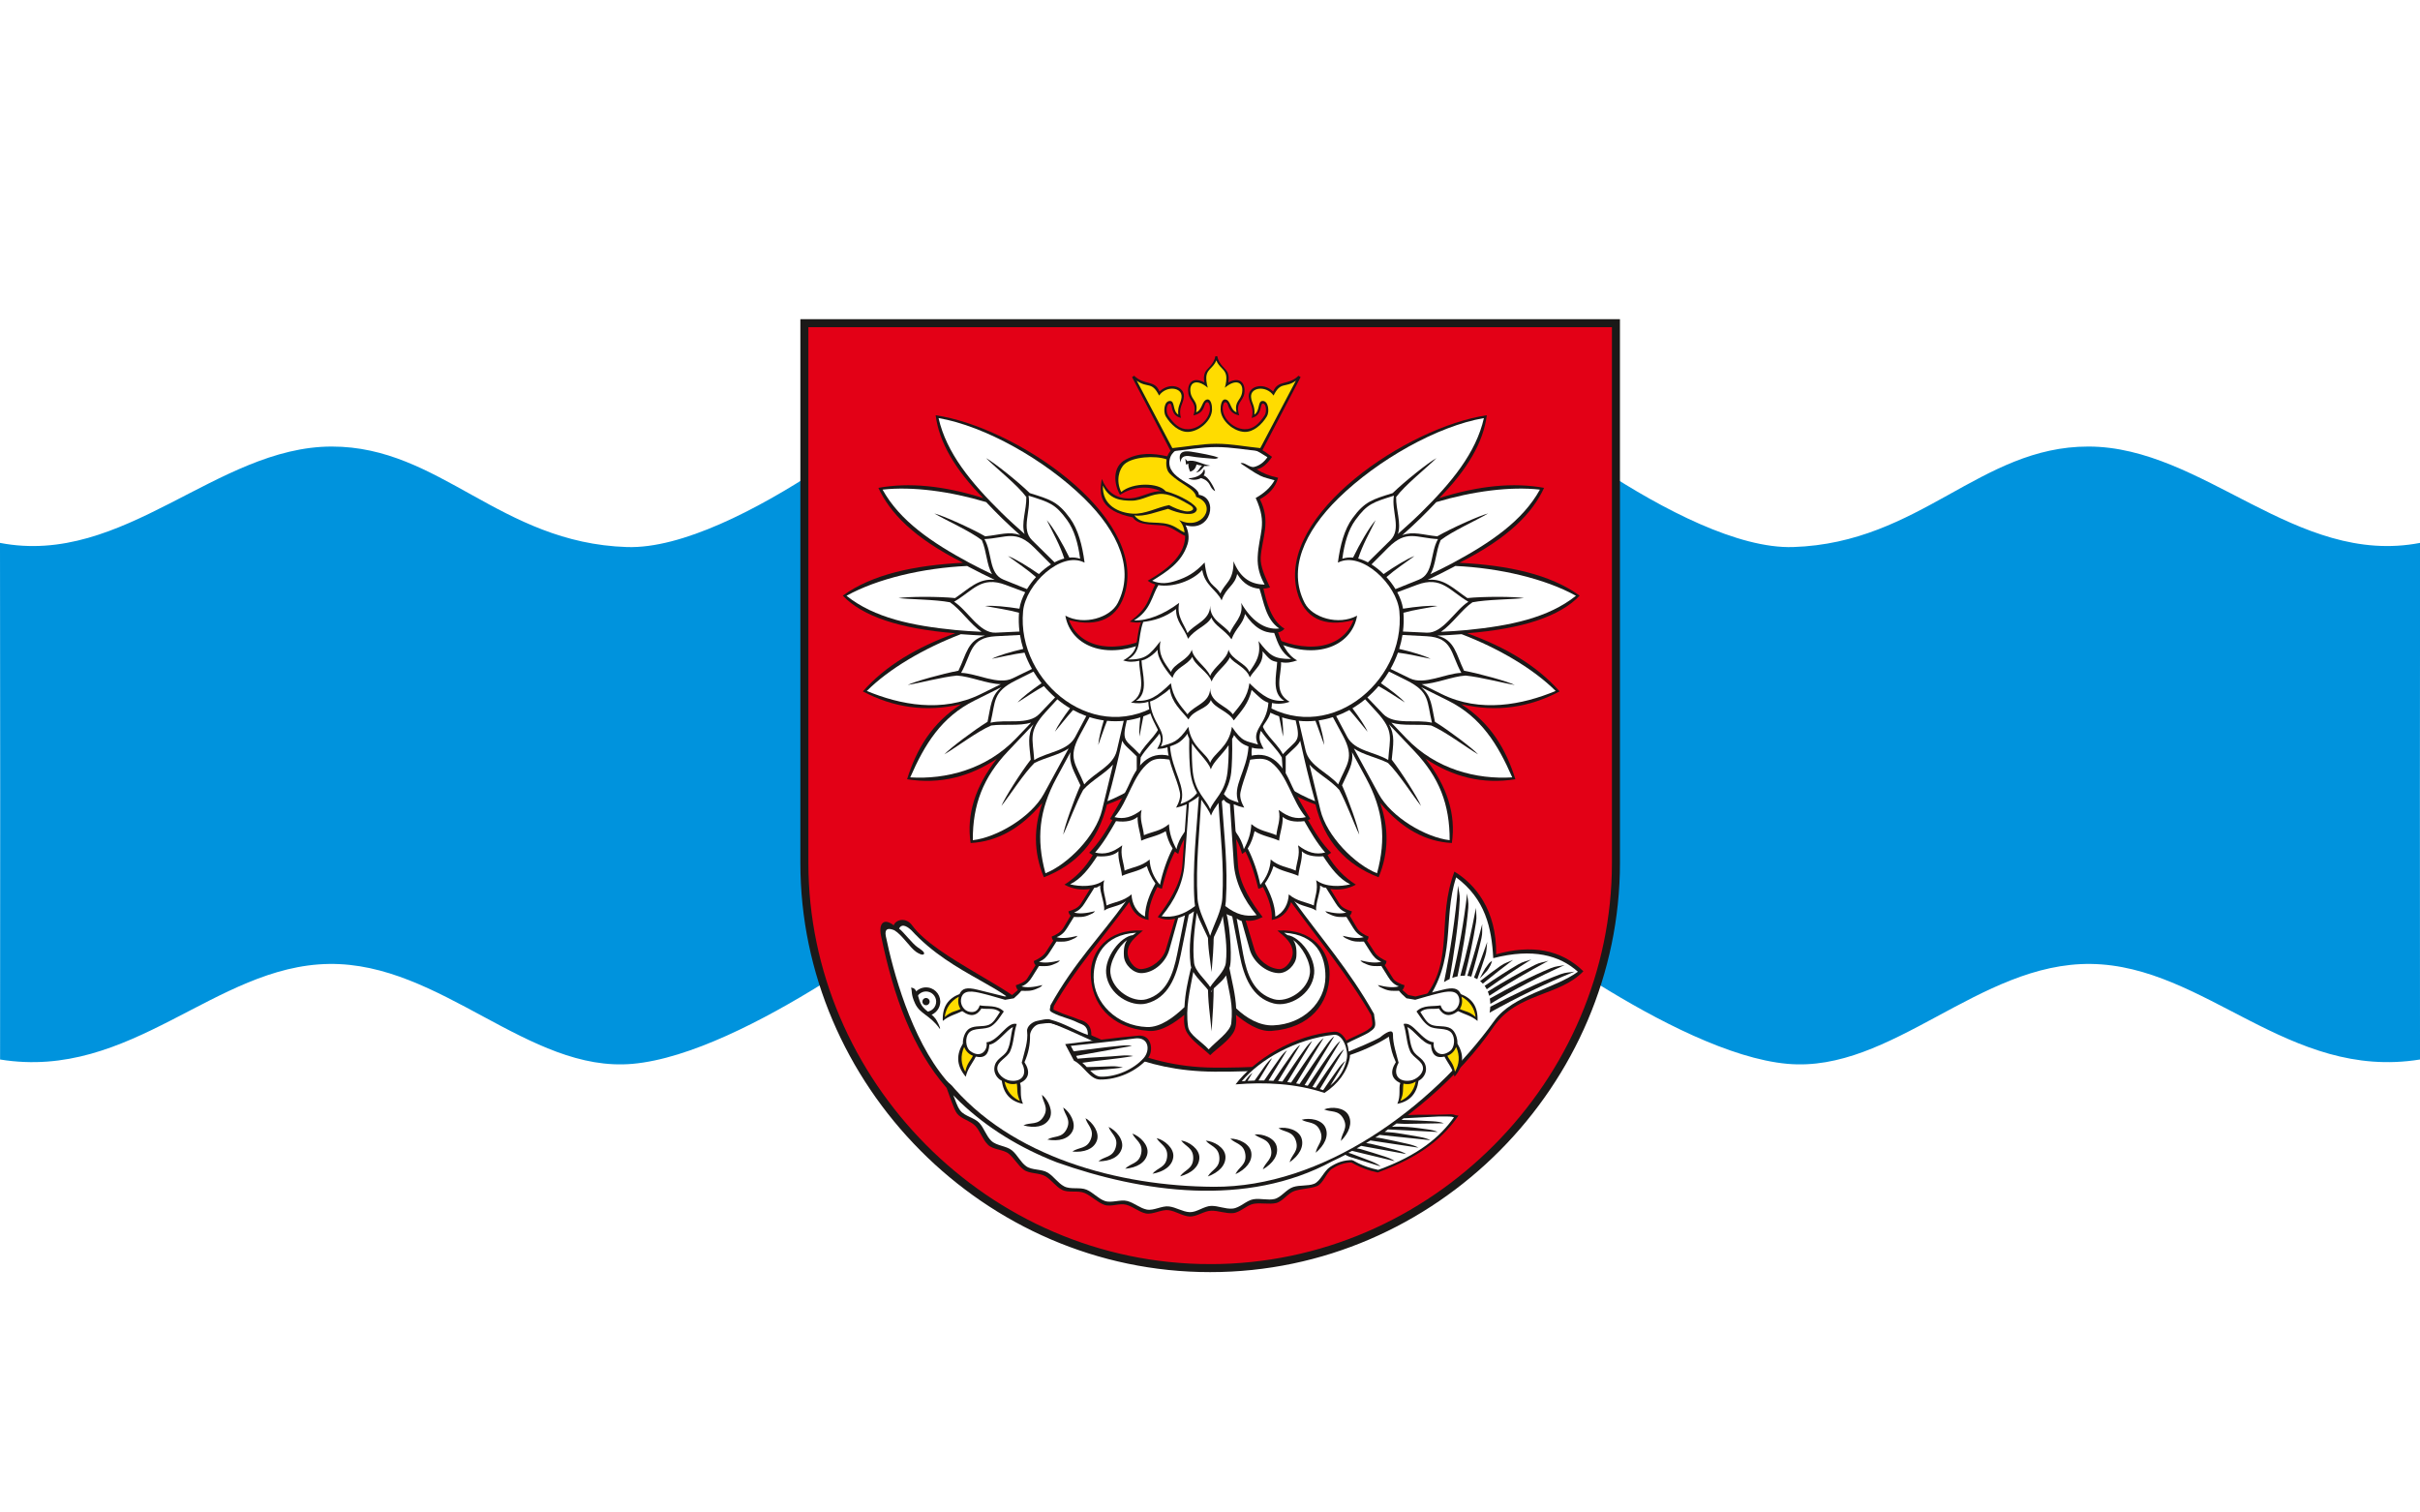 <?xml version="1.0" encoding="UTF-8" standalone="no"?>
<svg
   xmlns:dc="http://purl.org/dc/elements/1.1/"
   xmlns:cc="http://creativecommons.org/ns#"
   xmlns:rdf="http://www.w3.org/1999/02/22-rdf-syntax-ns#"
   xmlns:svg="http://www.w3.org/2000/svg"
   xmlns="http://www.w3.org/2000/svg"
   xmlns:sodipodi="http://sodipodi.sourceforge.net/DTD/sodipodi-0.dtd"
   xmlns:inkscape="http://www.inkscape.org/namespaces/inkscape"
   version="1.1"
   id="svg2"
   width="800"
   height="500"
   viewBox="0 0 800 500"
   sodipodi:docname="POL Nieszawa flag.svg"
   inkscape:version="1.0.1 (3bc2e813f5, 2020-09-07)">
  <defs
     id="defs6" />
  <sodipodi:namedview
     pagecolor="#ffffff"
     bordercolor="#666666"
     borderopacity="1"
     objecttolerance="10"
     gridtolerance="10"
     guidetolerance="10"
     inkscape:pageopacity="0"
     inkscape:pageshadow="2"
     inkscape:window-width="1920"
     inkscape:window-height="1001"
     id="namedview4"
     showgrid="false"
     inkscape:zoom="0.70710678"
     inkscape:cx="353.2369"
     inkscape:cy="228.10399"
     inkscape:window-x="-9"
     inkscape:window-y="-9"
     inkscape:window-maximized="1"
     inkscape:current-layer="g10" />
  <g
     inkscape:groupmode="layer"
     inkscape:label="Image"
     id="g10">
    <g
       id="g1480">
      <rect
         style="fill:#ffffff;fill-opacity:1;stroke-width:3.835;stroke-linecap:square;paint-order:stroke markers fill"
         id="rect1104"
         width="800"
         height="500"
         x="5.7265624e-05"
         y="0" />
      <path
         d="m 306.629,301.244 c 0,-0.195 -59.824,47.081 -97.5,50.443 -34.429,3.073 -63.361,-33.533 -100.34,-33.024 C 71.024,319.183 43.491,357.314 0.026,350.252 0.074,209.737 0.091,312.887 0,179.471 c 40.99,7.905 71.602,-31.815 109.656,-31.85 35.86,-0.033 55.59,31.867 97.596,33.224 36.296,1.173 99.411,-51.793 99.378,-53.318 z"
         style="fill:#0093dd;fill-opacity:1;stroke:none;stroke-width:0.511;stroke-linecap:square;stroke-linejoin:miter;stroke-miterlimit:4;stroke-dashoffset:9.6;stroke-opacity:1"
         id="path3813"
         sodipodi:nodetypes="cssccsscc" />
      <path
         d="m 493.4,301.244 c 0,-0.195 59.824,47.081 97.5,50.443 34.429,3.073 63.361,-33.533 100.34,-33.024 37.765,0.52 65.297,38.651 108.762,31.589 -0.049,-140.515 -0.066,-37.366 0.026,-170.781 -40.99,7.905 -71.602,-31.815 -109.656,-31.85 -35.86,-0.033 -55.59,31.867 -97.596,33.224 -36.296,1.173 -99.411,-51.793 -99.378,-53.318 z"
         style="fill:#0093dd;fill-opacity:1;stroke:none;stroke-width:0.511;stroke-linecap:square;stroke-linejoin:miter;stroke-miterlimit:4;stroke-dashoffset:9.6;stroke-opacity:1"
         id="path3813-9"
         sodipodi:nodetypes="cssccsscc" />
      <g
         id="g1070"
         transform="matrix(2.882,0,0,2.884,125.569,-45.546)">
        <path
           d="m 95.24,160.958 c 25.595,0 46.35,-21.232 46.35,-46.245 V 53.033 H 48.89 v 61.679 c 0,25.013 20.756,46.245 46.35,46.245 z"
           style="fill:#e30016;fill-rule:evenodd;stroke-width:0.265"
           id="path37"
           inkscape:connector-curvature="0" />
        <path
           d="m 95.24,161.346 c -25.81,0 -46.74,-21.411 -46.74,-46.635 V 52.641 h 93.481 v 62.07 c 0,25.224 -20.93,46.635 -46.74,46.635 z m 0,-0.388 c 25.595,0 46.35,-21.232 46.35,-46.245 V 53.033 H 48.89 v 61.679 c 0,25.013 20.756,46.245 46.35,46.245 z"
           style="fill:#1b1918;fill-rule:evenodd;stroke:#1b1918;stroke-width:0.529;stroke-linecap:butt;stroke-linejoin:miter;stroke-dasharray:none"
           id="path39"
           inkscape:connector-curvature="0" />
        <path
           d="m 57.487,123.047 c 1.455,7.048 3.602,12.933 7.529,17.457 0.3,0.777 0.821,2.457 1.181,2.919 0.511,0.655 1.569,0.839 2.126,1.449 0.556,0.609 0.845,1.58 1.448,2.158 0.602,0.578 1.741,0.494 2.379,1.018 0.637,0.524 1.065,1.364 1.722,1.837 0.656,0.472 1.782,0.319 2.487,0.749 0.706,0.428 1.157,1.161 1.893,1.543 0.735,0.382 1.826,0.037 2.584,0.362 0.759,0.323 1.494,1.09 2.266,1.361 0.771,0.271 1.715,-0.223 2.513,-0.01 0.798,0.212 1.464,0.84 2.251,0.996 0.786,0.156 1.777,-0.475 2.596,-0.376 0.82,0.098 1.601,0.681 2.416,0.725 0.814,0.043 1.656,-0.643 2.482,-0.662 0.825,-0.019 1.671,0.349 2.511,0.273 0.839,-0.076 1.565,-0.931 2.38,-1.068 0.814,-0.138 1.781,0.095 2.55,-0.085 0.768,-0.179 1.349,-1.143 2.136,-1.393 0.787,-0.251 1.822,-0.264 2.544,-0.543 0.722,-0.278 1.086,-1.558 1.707,-1.965 0.607,-0.397 1.382,-0.768 2.464,-0.762 1.082,0.005 -0.269,-0.508 -0.269,-0.508 l -0.629,-0.359 c -2.1e-4,1.1e-4 -5.3e-4,2.1e-4 -5.3e-4,2.7e-4 6.976,-3.596 13.192,-9.131 16.988,-14.666 2.702,-3.939 7.551,-3.479 10.309,-6.373 -2.557,-2.5 -5.952,-3.09 -10.005,-1.942 0.073,-5.101 -2.439,-8.061 -4.786,-9.48 -2.031,5.419 -0.054,9.972 -3.28,14.233 -3.465,4.576 -8.243,8.331 -24.244,8.236 -8.971,-0.053 -13.575,-4.185 -21.202,-6.473 -1.166,-2.302 -10.809,-6.135 -13.472,-9.829 -0.714,-0.991 -1.893,-0.67 -2.117,-0.01 -1.172,-0.912 -1.739,-0.173 -1.458,1.186 z"
           style="fill:#1b1918;fill-rule:evenodd;stroke-width:0.265"
           id="path41"
           inkscape:connector-curvature="0" />
        <path
           d="m 74.04,132.3 c -1.548,-3.328 -8.238,-4.583 -13.073,-9.878 -0.683,-0.625 -1.154,-0.689 -1.414,-0.191 0.515,0.369 1.486,1.704 2.171,2.173 0.206,0.141 0.827,0.511 0.689,0.736 -0.137,0.225 -0.66,-0.076 -0.886,-0.231 -0.737,-0.505 -1.601,-1.944 -2.515,-2.486 -0.793,-0.327 -1.119,-0.106 -0.978,0.663 0.807,3.898 2.86,11.721 6.939,16.534 2.685,3.169 12.51,0.078 9.067,-7.322 z"
           style="fill:#ffffff;fill-rule:evenodd;stroke-width:0.265"
           id="path43"
           inkscape:connector-curvature="0" />
        <g
           id="Layer1001"
           transform="matrix(0.265,0,0,0.265,16.56,22.629)">
          <path
             d="m 174.19,405.915 a 1.56,1.559 0 0 1 1.271,1.802 1.56,1.559 0 1 1 -1.271,-1.802 z"
             style="fill:#1b1918;fill-rule:evenodd"
             id="path45"
             inkscape:connector-curvature="0" />
          <path
             d="m 167.409,401.449 c 0.609,1.286 -0.144,2.71 1.765,6.786 2.223,4.744 6.308,4.821 10.772,11.061 0.394,-0.434 -1.392,-3.748 -1.859,-4.367 -2.19,-2.906 -5.246,-3.712 -6.601,-6.908 -1.181,-2.784 -1.394,-6.717 -4.078,-6.573 z"
             style="fill:#1b1918;fill-rule:evenodd"
             id="path47"
             inkscape:connector-curvature="0" />
          <path
             d="m 174.672,403.127 c 2.383,0.412 3.99,2.691 3.578,5.072 -0.397,2.297 -2.533,3.872 -4.822,3.611 l 1.31,1.746 c 2.596,-0.349 4.789,-2.344 5.258,-5.054 0.578,-3.343 -1.678,-6.542 -5.023,-7.12 -2.309,-0.4 -4.549,0.551 -5.905,2.279 l 0.829,2.042 c 0.788,-1.811 2.743,-2.926 4.774,-2.575 z"
             style="fill:#1b1918;fill-rule:evenodd"
             id="path49"
             inkscape:connector-curvature="0" />
        </g>
        <path
           d="m 123.456,116.36 c 3.347,2.488 4.073,5.79 4.256,9.262 4.558,-1.167 7.597,-0.329 9.709,1.556 -2.629,1.933 -7.464,2.685 -9.561,5.59 -7.336,10.16 -19.79,19.136 -32.206,19.062 -10.859,-0.065 -23.308,-3.371 -30.38,-12 0.77,0.273 1.092,0.281 1.862,0.554 0.407,0.345 1.365,0.332 1.895,0.217 3.796,-0.824 5.726,-3.826 4.655,-8.679 0.736,0.223 2.555,0.839 3.242,1.101 5.829,2.22 10.234,5.56 18.805,5.611 9.669,0.057 19.171,-1.182 24.087,-7.748 3.796,-5.07 2.031,-9.685 3.637,-14.525 z"
           style="fill:#ffffff;fill-rule:evenodd;stroke-width:0.265"
           id="path52"
           inkscape:connector-curvature="0" />
        <g
           id="Layer1002"
           transform="matrix(0.265,0,0,0.265,16.56,22.629)">
          <path
             d="m 234.156,425.843 c 10.568,-1.223 21.107,-2.748 31.705,-3.668 5.905,-0.512 6.658,6.895 3.989,9.902 -5.015,5.65 -13.132,9.195 -20.627,9.086 -4.476,-0.065 -6.889,-5.967 -11.296,-8.198 -1.257,-2.374 -2.514,-4.748 -3.772,-7.122 z"
             style="fill:#1b1918;fill-rule:evenodd"
             id="path54"
             inkscape:connector-curvature="0" />
          <path
             d="m 236.584,426.593 c 9.2,-1.065 18.427,-1.913 27.6,-3.193 6.244,-0.872 6.901,5.153 3.942,8.489 -4.365,4.919 -11.901,8.135 -18.425,8.04 -1.861,-0.027 -3.312,-1.214 -4.739,-2.657 4.732,-0.354 9.47,-0.663 14.169,-1.309 -1.495,-0.374 -3.348,-0.63 -4.981,-0.545 -3.539,0.183 -7.084,0.255 -10.627,0.353 -0.625,-0.652 -1.27,-1.295 -1.963,-1.858 7.323,-1.122 14.719,-1.609 22.021,-2.917 -1.488,-0.316 -3.316,-0.351 -4.941,-0.2 -6.364,0.59 -12.763,0.692 -19.119,1.343 -0.212,-0.4 -0.423,-0.799 -0.634,-1.198 8.065,-1.445 16.13,-2.89 24.194,-4.336 -1.488,-0.316 -3.272,-0.236 -4.898,-0.085 -6.804,0.63 -13.573,1.605 -20.358,2.416 -0.413,-0.78 -0.826,-1.56 -1.239,-2.34 z"
             style="fill:#ffffff;fill-rule:evenodd"
             id="path56"
             inkscape:connector-curvature="0" />
        </g>
        <path
           d="m 75.952,141.285 c 0.061,0.831 0.82,1.445 0.182,2.492 -0.637,1.047 -1.507,0.614 -2.315,1.012 1.291,0.352 2.43,0.16 2.961,-0.713 0.531,-0.873 -0.103,-2.19 -0.828,-2.791 z"
           style="fill:#1b1918;fill-rule:evenodd;stroke-width:0.265"
           id="path59"
           inkscape:connector-curvature="0" />
        <path
           d="m 78.389,142.736 c 0.132,0.822 0.941,1.367 0.396,2.466 -0.545,1.099 -1.448,0.745 -2.22,1.213 1.316,0.237 2.434,-0.056 2.888,-0.972 0.454,-0.917 -0.291,-2.172 -1.065,-2.707 z"
           style="fill:#1b1918;fill-rule:evenodd;stroke-width:0.265"
           id="path61"
           inkscape:connector-curvature="0" />
        <path
           d="m 80.942,143.966 c 0.202,0.807 1.055,1.278 0.606,2.422 -0.448,1.143 -1.379,0.87 -2.107,1.405 1.332,0.12 2.42,-0.27 2.794,-1.224 0.374,-0.953 -0.476,-2.138 -1.293,-2.602 z"
           style="fill:#1b1918;fill-rule:evenodd;stroke-width:0.265"
           id="path63"
           inkscape:connector-curvature="0" />
        <path
           d="m 83.592,144.966 c 0.271,0.786 1.161,1.18 0.812,2.359 -0.348,1.179 -1.299,0.988 -1.978,1.585 1.337,0.001 2.388,-0.483 2.678,-1.466 0.291,-0.983 -0.658,-2.088 -1.512,-2.478 z"
           style="fill:#1b1918;fill-rule:evenodd;stroke-width:0.265"
           id="path65"
           inkscape:connector-curvature="0" />
        <path
           d="m 86.317,145.728 c 0.337,0.759 1.258,1.073 1.012,2.278 -0.246,1.205 -1.209,1.099 -1.835,1.754 1.332,-0.117 2.337,-0.693 2.542,-1.697 0.205,-1.005 -0.835,-2.022 -1.719,-2.335 z"
           style="fill:#1b1918;fill-rule:evenodd;stroke-width:0.265"
           id="path67"
           inkscape:connector-curvature="0" />
        <path
           d="m 89.097,146.247 c 0.401,0.727 1.345,0.958 1.204,2.18 -0.141,1.222 -1.11,1.202 -1.677,1.91 1.317,-0.234 2.269,-0.896 2.387,-1.915 0.118,-1.019 -1.006,-1.94 -1.913,-2.174 z"
           style="fill:#1b1918;fill-rule:evenodd;stroke-width:0.265"
           id="path69"
           inkscape:connector-curvature="0" />
        <path
           d="m 91.911,146.517 c 0.462,0.688 1.422,0.835 1.387,2.065 -0.036,1.23 -1.002,1.296 -1.506,2.051 1.292,-0.35 2.183,-1.094 2.213,-2.119 0.03,-1.026 -1.169,-1.844 -2.093,-1.997 z"
           style="fill:#1b1918;fill-rule:evenodd;stroke-width:0.265"
           id="path71"
           inkscape:connector-curvature="0" />
        <path
           d="m 94.738,146.538 c 0.52,0.645 1.489,0.706 1.559,1.935 0.07,1.228 -0.887,1.379 -1.324,2.176 1.257,-0.462 2.081,-1.282 2.022,-2.307 -0.058,-1.024 -1.323,-1.733 -2.257,-1.804 z"
           style="fill:#1b1918;fill-rule:evenodd;stroke-width:0.265"
           id="path73"
           inkscape:connector-curvature="0" />
        <path
           d="m 97.556,146.309 c 0.573,0.596 1.544,0.572 1.719,1.79 0.175,1.217 -0.765,1.452 -1.132,2.285 1.212,-0.572 1.963,-1.461 1.816,-2.477 -0.146,-1.015 -1.467,-1.61 -2.403,-1.598 z"
           style="fill:#1b1918;fill-rule:evenodd;stroke-width:0.265"
           id="path75"
           inkscape:connector-curvature="0" />
        <path
           d="m 100.343,145.831 c 0.622,0.544 1.587,0.433 1.866,1.631 0.279,1.197 -0.637,1.514 -0.932,2.376 1.159,-0.677 1.83,-1.629 1.597,-2.628 -0.233,-0.998 -1.6,-1.474 -2.531,-1.379 z"
           style="fill:#1b1918;fill-rule:evenodd;stroke-width:0.265"
           id="path77"
           inkscape:connector-curvature="0" />
        <path
           d="m 103.079,145.109 c 0.666,0.487 1.618,0.291 1.999,1.46 0.381,1.168 -0.505,1.565 -0.724,2.449 1.096,-0.777 1.683,-1.785 1.365,-2.759 -0.318,-0.974 -1.72,-1.327 -2.64,-1.15 z"
           style="fill:#1b1918;fill-rule:evenodd;stroke-width:0.265"
           id="path79"
           inkscape:connector-curvature="0" />
        <path
           d="m 105.742,144.148 c 0.706,0.426 1.637,0.147 2.117,1.277 0.48,1.13 -0.368,1.604 -0.511,2.504 1.025,-0.87 1.523,-1.927 1.123,-2.869 -0.4,-0.942 -1.828,-1.17 -2.729,-0.912 z"
           style="fill:#1b1918;fill-rule:evenodd;stroke-width:0.265"
           id="path81"
           inkscape:connector-curvature="0" />
        <path
           d="m 108.313,142.956 c 0.74,0.362 1.644,0.002 2.219,1.085 0.575,1.083 -0.229,1.63 -0.294,2.54 0.946,-0.958 1.352,-2.054 0.872,-2.957 -0.48,-0.903 -1.921,-1.004 -2.797,-0.668 z"
           style="fill:#1b1918;fill-rule:evenodd;stroke-width:0.265"
           id="path83"
           inkscape:connector-curvature="0" />
        <path
           d="m 122.707,128.014 c 0.483,-2.819 1.042,-6.402 1.161,-9.066 0.031,-0.689 -0.125,-1.017 -0.195,-1.637 -0.265,3.493 -0.9,7.634 -1.609,11.057 0.21,-0.136 0.425,-0.255 0.643,-0.354 z"
           style="fill:#1b1918;fill-rule:evenodd;stroke-width:0.265"
           id="path85"
           inkscape:connector-curvature="0" />
        <path
           d="m 123.613,127.712 c 0.529,-2.566 1.029,-5.364 1.237,-7.863 0.057,-0.687 -0.086,-1.021 -0.132,-1.643 -0.374,3.267 -0.947,6.508 -1.707,9.681 0.2,-0.074 0.401,-0.133 0.602,-0.176 z"
           style="fill:#1b1918;fill-rule:evenodd;stroke-width:0.265"
           id="path87"
           inkscape:connector-curvature="0" />
        <path
           d="m 124.456,127.632 c 0.518,-2.047 0.973,-4.174 1.283,-6.125 0.108,-0.681 -0.01,-1.024 -0.009,-1.648 -0.503,2.632 -1.072,5.242 -1.796,7.8 0.176,-0.022 0.35,-0.031 0.522,-0.026 z"
           style="fill:#1b1918;fill-rule:evenodd;stroke-width:0.265"
           id="path89"
           inkscape:connector-curvature="0" />
        <path
           d="m 125.193,127.739 c 0.445,-1.485 0.845,-2.978 1.162,-4.384 0.152,-0.673 0.056,-1.023 0.097,-1.646 -0.518,2.002 -1.075,3.988 -1.71,5.942 0.153,0.018 0.304,0.046 0.451,0.087 z"
           style="fill:#1b1918;fill-rule:evenodd;stroke-width:0.265"
           id="path91"
           inkscape:connector-curvature="0" />
        <path
           d="m 125.881,128.029 c 0.329,-0.894 0.634,-1.78 0.905,-2.634 0.208,-0.657 0.142,-1.014 0.236,-1.631 -0.482,1.372 -0.983,2.734 -1.515,4.081 0.129,0.052 0.253,0.113 0.374,0.185 z"
           style="fill:#1b1918;fill-rule:evenodd;stroke-width:0.265"
           id="path93"
           inkscape:connector-curvature="0" />
        <path
           d="m 127.373,131.188 c 2.496,-1.287 5.645,-2.846 8.08,-3.731 0.64,-0.233 0.995,-0.178 1.6,-0.293 -3.148,1.259 -6.777,3.044 -9.759,4.71 0.042,-0.231 0.069,-0.46 0.079,-0.686 z"
           style="fill:#1b1918;fill-rule:evenodd;stroke-width:0.265"
           id="path95"
           inkscape:connector-curvature="0" />
        <path
           d="m 127.319,130.255 c 2.25,-1.259 4.719,-2.556 6.996,-3.485 0.631,-0.258 0.987,-0.217 1.587,-0.356 -2.935,1.309 -5.788,2.8 -8.526,4.447 -0.005,-0.207 -0.025,-0.409 -0.058,-0.606 z"
           style="fill:#1b1918;fill-rule:evenodd;stroke-width:0.265"
           id="path97"
           inkscape:connector-curvature="0" />
        <path
           d="m 127.089,129.448 c 1.779,-1.107 3.652,-2.175 5.403,-3.051 0.61,-0.306 0.968,-0.292 1.556,-0.477 -2.323,1.257 -4.606,2.572 -6.796,4.019 -0.043,-0.17 -0.097,-0.334 -0.163,-0.492 z"
           style="fill:#1b1918;fill-rule:evenodd;stroke-width:0.265"
           id="path99"
           inkscape:connector-curvature="0" />
        <path
           d="m 126.725,128.797 c 1.285,-0.882 2.594,-1.722 3.843,-2.454 0.589,-0.345 0.948,-0.356 1.522,-0.579 -1.743,1.097 -3.459,2.227 -5.122,3.425 -0.072,-0.138 -0.153,-0.269 -0.243,-0.392 z"
           style="fill:#1b1918;fill-rule:evenodd;stroke-width:0.265"
           id="path101"
           inkscape:connector-curvature="0" />
        <path
           d="m 126.207,128.254 c 0.778,-0.609 1.556,-1.192 2.312,-1.728 0.558,-0.395 0.914,-0.436 1.468,-0.708 -1.175,0.889 -2.335,1.794 -3.47,2.727 -0.096,-0.104 -0.199,-0.201 -0.311,-0.29 z"
           style="fill:#1b1918;fill-rule:evenodd;stroke-width:0.265"
           id="path103"
           inkscape:connector-curvature="0" />
        <path
           d="m 126.785,126.811 c 0.035,-0.057 0.21,-0.29 0.376,-0.513 0.146,-0.197 0.362,-0.329 0.407,-0.355 -0.011,0.057 -0.064,0.276 -0.169,0.489 -0.135,0.273 -0.338,0.567 -0.389,0.63 -0.184,0.226 -0.639,0.676 -0.844,0.882 0.14,-0.274 0.459,-0.87 0.62,-1.133 z"
           style="fill:#1b1918;fill-rule:evenodd;stroke-width:0.265"
           id="path105"
           inkscape:connector-curvature="0" />
        <g
           id="Layer1003"
           transform="matrix(0.265,0,0,0.265,16.56,22.629)">
          <path
             d="m 307.897,443.258 c 12.769,-1.044 26.13,-0.452 38.49,3.689 5.898,-3.882 9.86,-9.198 10.933,-15.138 0.732,-4.052 -2.225,-11.713 -6.688,-11.343 -17.691,1.465 -34.609,12.077 -42.736,22.793 z"
             style="fill:#1b1918;fill-rule:evenodd"
             id="path107"
             inkscape:connector-curvature="0" />
          <path
             d="m 348.926,443.763 c 2.155,-3.545 4.312,-7.091 6.467,-10.636 -1.162,0.835 -2.275,2.222 -3.241,3.551 -2.159,2.969 -4.252,6.013 -6.33,9.073 -0.48,-0.159 -0.961,-0.313 -1.441,-0.462 3.497,-5.751 6.996,-11.504 10.493,-17.255 -1.162,0.835 -2.275,2.222 -3.241,3.552 -2.906,3.998 -5.693,8.132 -8.486,12.257 -0.002,0.003 -0.005,0.006 -0.006,0.01 -0.193,0.304 -0.387,0.603 -0.578,0.896 -0.456,-0.13 -0.913,-0.256 -1.37,-0.377 4.042,-6.648 8.085,-13.296 12.127,-19.943 -1.162,0.835 -2.275,2.222 -3.241,3.552 -3.492,4.804 -6.811,9.805 -10.177,14.751 -0.252,0.386 -0.504,0.762 -0.754,1.127 -0.449,-0.107 -0.897,-0.21 -1.346,-0.309 4.274,-7.029 8.548,-14.058 12.822,-21.087 -1.162,0.835 -2.275,2.222 -3.241,3.552 -4.043,5.561 -7.851,11.385 -11.772,17.084 -0.006,-0.001 -0.012,-0.002 -0.018,-0.003 -0.008,-0.004 -0.016,-0.008 -0.023,-0.012 -0.002,0.002 -0.003,0.005 -0.005,0.007 -0.485,-0.093 -0.972,-0.182 -1.458,-0.266 3.97,-6.529 7.941,-13.058 11.911,-19.588 -1.162,0.835 -2.275,2.222 -3.241,3.551 -3.714,5.109 -7.233,10.441 -10.82,15.693 -0.558,-0.082 -1.117,-0.158 -1.676,-0.228 3.604,-5.928 7.21,-11.857 10.814,-17.785 -1.162,0.835 -2.275,2.222 -3.241,3.552 -3.315,4.559 -6.473,9.297 -9.664,13.996 -0.623,-0.063 -1.247,-0.12 -1.871,-0.17 3.194,-5.253 6.389,-10.507 9.583,-15.76 -1.162,0.835 -2.275,2.222 -3.241,3.552 -2.862,3.937 -5.609,8.007 -8.36,12.07 -0.705,-0.041 -1.412,-0.073 -2.119,-0.097 2.659,-4.374 5.32,-8.748 7.979,-13.122 -1.162,0.835 -2.275,2.222 -3.241,3.552 -2.265,3.115 -4.457,6.313 -6.635,9.525 -0.813,-0.011 -1.627,-0.013 -2.441,-0.004 1.96,-3.224 3.921,-6.447 5.881,-9.671 -1.162,0.835 -2.275,2.222 -3.241,3.552 -1.47,2.022 -2.911,4.08 -4.336,6.153 -1.011,0.028 -2.023,0.073 -3.036,0.132 0.703,-1.156 1.407,-2.312 2.11,-3.468 -1.159,0.833 -2.269,2.214 -3.233,3.54 -0.471,0.032 -0.942,0.067 -1.415,0.106 7.922,-9.458 23.518,-18.376 39.893,-20.11 3.86,-0.411 6.296,6.383 5.606,10.202 -0.828,4.58 -3.247,8.495 -7.144,11.77 z"
             style="fill:#ffffff;fill-rule:evenodd"
             id="path109"
             inkscape:connector-curvature="0" />
        </g>
        <path
           d="m 110.166,148.282 c 1.126,0.668 2.278,1.499 4.288,1.911 5.041,-1.829 7.592,-4.088 9.273,-6.529 -0.324,0.017 -0.528,-0.162 -0.852,-0.145 -1.752,0.091 -3.517,0.007 -5.269,0.097 -2.167,1.634 -4.836,3.328 -7.441,4.667 z"
           style="fill:#1b1918;fill-rule:evenodd;stroke-width:0.265"
           id="path112"
           inkscape:connector-curvature="0" />
        <path
           d="m 110.614,148.2 c 1.064,0.633 2.002,1.302 3.905,1.692 4.651,-1.688 7.091,-3.779 8.689,-6.024 -0.127,-0.054 -0.306,-0.087 -0.551,-0.093 -0.415,-0.009 -0.818,-0.009 -1.211,-0.004 -1.339,0.069 -2.679,0.139 -4.019,0.208 -0.081,0.061 -0.163,0.122 -0.245,0.183 1.208,0.04 2.416,0.081 3.612,0.161 0.434,0.029 0.901,0.083 1.252,0.225 -1.492,0.023 -2.985,0.047 -4.477,0.07 -0.314,-0.012 -0.631,-0.026 -0.952,-0.045 -0.204,0.145 -0.313,0.231 -0.521,0.373 0.608,-0.018 1.131,-0.018 1.779,0.028 0.751,0.053 1.496,0.164 2.237,0.264 0.431,0.058 0.894,0.143 1.234,0.309 -1.86,-0.096 -3.72,-0.191 -5.58,-0.287 -0.04,-0.005 -0.081,-0.009 -0.121,-0.014 -0.17,0.114 -0.216,0.181 -0.388,0.293 0.49,0.045 0.937,0.056 1.45,0.138 0.865,0.139 1.729,0.277 2.583,0.438 0.427,0.081 0.885,0.19 1.216,0.373 -1.945,-0.203 -3.889,-0.406 -5.834,-0.609 -0.161,0.102 -0.323,0.203 -0.486,0.304 0.266,0.01 0.541,0.045 0.793,0.103 0.99,0.199 1.977,0.403 2.952,0.632 0.423,0.1 0.876,0.229 1.198,0.427 -1.834,-0.275 -3.668,-0.55 -5.503,-0.824 -0.165,0.098 -0.331,0.196 -0.498,0.293 0.181,0.033 0.367,0.063 0.558,0.093 0.959,0.224 1.916,0.454 2.861,0.707 0.42,0.113 0.868,0.256 1.185,0.464 -1.723,-0.313 -3.447,-0.626 -5.17,-0.939 -0.169,0.095 -0.339,0.19 -0.51,0.284 0.143,0.028 0.29,0.056 0.438,0.082 0.93,0.274 1.857,0.554 2.77,0.855 0.413,0.136 0.852,0.305 1.156,0.53 -1.631,-0.393 -3.263,-0.787 -4.895,-1.18 -0.165,0.089 -0.257,0.135 -0.424,0.223 0.224,0.055 0.394,0.122 0.615,0.204 0.66,0.244 1.316,0.493 1.965,0.753 0.403,0.162 0.831,0.358 1.121,0.602 -1.395,-0.43 -2.79,-0.861 -4.186,-1.292 z"
           style="fill:#ffffff;fill-rule:evenodd;stroke-width:0.265"
           id="path114"
           inkscape:connector-curvature="0" />
        <path
           d="m 65.771,141.334 c 0.27,0.591 0.413,1.251 0.817,1.768 0.512,0.656 1.623,0.803 2.179,1.413 0.556,0.609 0.773,1.473 1.377,2.051 0.603,0.578 1.723,0.565 2.361,1.089 0.637,0.524 0.976,1.346 1.633,1.819 0.656,0.472 1.764,0.302 2.469,0.731 0.706,0.428 1.157,1.196 1.893,1.579 0.735,0.382 1.808,0.055 2.567,0.38 0.759,0.323 1.315,1.018 2.088,1.29 0.771,0.271 1.786,-0.205 2.584,0.008 0.798,0.212 1.446,0.822 2.233,0.978 0.786,0.157 1.723,-0.457 2.543,-0.358 0.82,0.098 1.548,0.61 2.363,0.654 0.814,0.044 1.655,-0.696 2.48,-0.716 0.825,-0.019 1.619,0.385 2.459,0.308 0.839,-0.077 1.565,-0.931 2.379,-1.068 0.814,-0.138 1.657,0.148 2.425,-0.031 0.768,-0.179 1.367,-1.125 2.154,-1.375 0.787,-0.251 1.662,-0.086 2.384,-0.365 0.722,-0.278 1.139,-1.482 1.832,-1.929 0.773,-0.5 1.543,-0.803 2.624,-0.798 1.082,0.005 -0.233,-0.24 -0.233,-0.24 l -0.629,-0.359 c -0.503,0.259 -1.009,0.509 -1.519,0.747 -9.848,5.317 -21.842,3.568 -31.589,0.114 -4.24,-1.652 -7.989,-3.949 -11.079,-6.896 -0.272,-0.259 -0.536,-0.525 -0.794,-0.794 z"
           style="fill:#ffffff;fill-rule:evenodd;stroke-width:0.265"
           id="path116"
           inkscape:connector-curvature="0" />
        <g
           id="Layer1004"
           transform="matrix(0.265,0,0,0.265,16.56,22.629)">
          <path
             d="m 273.344,248.708 c -16.435,8.533 -32.663,6.625 -37.58,-6.306 12.839,3.399 21.491,-0.859 24.456,-12.329 8.655,-33.479 -47.91,-71.232 -82.127,-76.252 1.445,11.636 8.476,23.586 20.59,35.822 -17.048,-5.37 -32.177,-6.841 -45.389,-4.412 5.027,10.799 15.187,21.599 36.64,32.398 -21.028,1.107 -39.277,4.956 -52.033,14.223 8.494,8.961 24.721,14.383 48.678,16.265 -16.478,5.965 -30.229,14.027 -39.995,25.154 13.142,6.959 27.262,9.132 42.561,5.531 -12.752,8.175 -19.418,19.605 -23.418,32.463 14.402,2.312 27.232,-1.123 38.877,-8.89 -9.427,12.04 -13.221,24.199 -11.38,36.48 11.036,-0.591 21.453,-5.874 31.049,-17.384 -3.723,10.562 -3.891,21.278 0.658,32.2 14.106,-5.423 23.504,-15.613 27.299,-31.475 12.583,-4.49 22.647,-11.799 30.194,-21.928 -3.026,-17.187 -6.052,-34.373 -9.078,-51.56 z"
             style="fill:#1b1918;fill-rule:evenodd"
             id="path118"
             inkscape:connector-curvature="0" />
          <path
             d="m 186.074,234.483 c 8.232,-4.799 11.668,-11.264 22.256,-7.302 l 8.528,3.192 c -1.263,2.357 -2.144,4.784 -2.502,7.122 -5.595,-0.893 -11.686,-1.486 -14.905,-1.169 5.054,0.951 9.937,1.605 14.722,2.921 -0.203,2.744 -0.124,5.465 0.21,8.135 l -10.339,0.485 c -6.985,0.328 -12.13,-9.677 -17.968,-13.384 z"
             style="fill:#ffffff;fill-rule:evenodd"
             id="path120"
             inkscape:connector-curvature="0" />
          <path
             d="m 199.207,207.39 c 9.517,-0.487 13.597,-4.274 21.587,3.724 l 7.217,7.225 c -1.839,1.149 -3.614,2.574 -5.243,4.184 -4.768,-3.33 -10.245,-6.671 -13.384,-7.814 4.194,3.077 8.36,5.806 12.139,9.111 -1.474,1.618 -2.797,3.382 -3.901,5.209 l -10.207,-4.121 c -6.484,-2.618 -4.722,-11.546 -8.208,-17.518 z"
             style="fill:#ffffff;fill-rule:evenodd"
             id="path122"
             inkscape:connector-curvature="0" />
          <path
             d="m 189.114,265.245 c 4.644,-8.321 3.692,-15.246 14.98,-15.841 l 10.496,-0.552 c 0.33,2.052 0.81,4.069 1.427,6.037 -5.325,1.226 -10.85,2.852 -13.606,4.279 4.839,-0.948 9.43,-2.089 14.146,-2.666 0.871,2.444 1.953,4.805 3.218,7.056 l -8.384,4.065 c -6.292,3.051 -15.366,-2.158 -22.278,-2.377 z"
             style="fill:#ffffff;fill-rule:evenodd"
             id="path124"
             inkscape:connector-curvature="0" />
          <path
             d="m 266.372,300.432 c -5.952,-6.436 -7.895,-4.998 -5.57,-14.565 l 0.007,-0.031 c 1.963,-0.273 3.934,-0.715 5.903,-1.339 -0.393,3.321 -0.581,6.34 -0.416,8.301 0.603,-2.965 1.102,-5.87 1.693,-8.732 2.485,-0.887 4.962,-2.069 7.409,-3.566 l 0.302,4.285 c 0.425,6.037 -6.516,10.182 -9.329,15.647 z"
             style="fill:#ffffff;fill-rule:evenodd"
             id="path126"
             inkscape:connector-curvature="0" />
          <path
             d="m 242.423,313.501 c -3.586,-8.829 -7.373,-11.249 -1.993,-21.189 l 4.283,-7.912 c 2.005,0.641 4.059,1.118 6.15,1.415 -1.252,4.155 -2.22,8.18 -2.387,10.643 1.311,-3.568 2.447,-7.069 3.794,-10.472 2.376,0.243 4.792,0.253 7.226,0.006 l -2.977,12.826 c -1.581,6.812 -9.6,9.428 -14.096,14.682 z"
             style="fill:#ffffff;fill-rule:evenodd"
             id="path128"
             inkscape:connector-curvature="0" />
          <path
             d="m 220.757,302.942 c -0.631,-9.508 -2.714,-12.349 4.91,-20.694 l 5.08,-5.56 c 1.743,1.437 3.584,2.738 5.508,3.883 -2.871,3.797 -5.476,7.688 -6.556,10.155 2.691,-3.213 5.155,-6.421 7.862,-9.408 1.848,1.013 3.765,1.884 5.737,2.599 l -4.789,9.028 c -3.277,6.177 -11.832,6.421 -17.751,9.997 z"
             style="fill:#ffffff;fill-rule:evenodd"
             id="path130"
             inkscape:connector-curvature="0" />
          <path
             d="m 201.836,286.811 c 2.248,-9.26 0.775,-13.219 10.886,-18.272 l 7.709,-3.852 c 1.055,1.759 2.222,3.446 3.492,5.045 -4.269,2.915 -8.445,6.141 -10.39,8.325 3.897,-2.437 7.533,-4.954 11.409,-7.086 1.499,1.76 3.123,3.404 4.853,4.912 l -6.781,7.102 c -4.829,5.057 -14.46,2.188 -21.179,3.827 z"
             style="fill:#ffffff;fill-rule:evenodd"
             id="path132"
             inkscape:connector-curvature="0" />
          <path
             d="m 218.297,188.605 c 9.084,2.88 11.552,3.503 16.672,10.538 3.108,4.271 4.77,10.018 5.654,16.751 -1.478,-0.509 -3.043,-0.657 -4.644,-0.503 -2.842,-5.873 -7.081,-13.233 -9.793,-16.201 2.759,5.618 5.715,10.771 7.57,16.598 -1.4,0.361 -2.81,0.927 -4.197,1.66 l -9.716,-9.559 c -4.984,-4.904 -0.374,-12.468 -1.546,-19.284 z"
             style="fill:#ffffff;fill-rule:evenodd"
             id="path134"
             inkscape:connector-curvature="0" />
          <path
             d="m 179.347,155.04 c 20.01,3.456 45.835,17.919 62.964,34.671 14.967,14.637 21.996,30.926 14.595,45.337 -3.22,6.271 -14.523,9.845 -22.67,5.469 2.325,13.571 18.991,20.428 38.828,9.637 0.512,7.495 3.357,19.656 3.869,27.152 -29.051,20.624 -63.94,-7.753 -60.993,-38.745 1.099,-11.558 16.341,-26.072 26.397,-21.09 -0.017,-0.015 -0.034,-0.029 -0.051,-0.043 l 0.266,0.148 c -0.974,-7.557 -2.817,-14.397 -6.284,-19.161 -5.339,-7.335 -8.667,-8.18 -17.431,-10.915 -4.897,-4.809 -15.44,-13.241 -18.946,-15.143 4.588,4.549 13.603,11.628 17.445,16.838 0.118,5.567 -2.363,11.395 -0.747,15.99 -3.365,-3.006 -6.731,-5.996 -9.868,-9.083 -13.311,-13.092 -23.977,-25.978 -27.375,-41.062 z"
             style="fill:#ffffff;fill-rule:evenodd"
             id="path136"
             inkscape:connector-curvature="0" />
          <path
             d="m 155.108,185.986 c 12.847,-1.452 29.201,0.72 44.844,5.402 2.157,2.309 4.423,4.612 6.77,6.922 2.549,2.507 5.247,4.951 7.974,7.391 -4.7,-1.806 -8.823,-0.145 -15.152,0.492 -5.972,-3.442 -18.184,-8.934 -22.035,-9.899 5.388,3.152 15.369,7.566 20.563,11.549 2.124,4.804 2.061,10.779 4.457,14.734 -3.276,-1.568 -6.526,-3.147 -9.651,-4.828 -16.442,-8.846 -30.288,-18.233 -37.772,-31.764 z"
             style="fill:#ffffff;fill-rule:evenodd"
             id="path138"
             inkscape:connector-curvature="0" />
          <path
             d="m 139.503,231.912 c 13.325,-7.402 33.09,-12.028 52.208,-12.903 0.388,0.211 0.778,0.421 1.169,0.632 3.492,1.878 7.139,3.631 10.806,5.381 -7.109,-0.73 -11.028,3.726 -17.179,7.88 -6.749,-0.716 -20.52,-0.709 -24.491,0.008 5.831,0.617 15.813,0.581 22.286,1.813 4.581,3.085 8.802,9.499 13.648,12.774 -3.83,-0.197 -7.642,-0.409 -11.37,-0.778 -18.577,-1.845 -34.969,-5.191 -47.077,-14.806 z"
             style="fill:#ffffff;fill-rule:evenodd"
             id="path140"
             inkscape:connector-curvature="0" />
          <path
             d="m 148.294,273.081 c 9.603,-9.584 24.714,-18.448 40.717,-24.567 3.446,0.282 6.95,0.46 10.463,0.638 -7.552,1.928 -8.018,7.918 -11.521,15.168 -7.031,1.339 -18.601,4.551 -21.962,6.154 5.591,-0.907 14.761,-3.42 21.299,-4.053 5.806,0.327 12.88,3.562 18.995,3.731 l -8.66,4.277 c -16.738,8.267 -35.053,4.582 -49.331,-1.35 z"
             style="fill:#ffffff;fill-rule:evenodd"
             id="path142"
             inkscape:connector-curvature="0" />
          <path
             d="m 167.083,310.455 c 6.271,-14.335 13.468,-26.084 27.838,-33.239 l 11.63,-5.789 c -4.621,3.935 -4.53,8.055 -6.003,14.983 -6.007,3.723 -16.082,11.294 -18.695,14.096 5.439,-3.23 14.294,-9.959 20.301,-12.499 5.492,-0.726 12.149,0.328 17.251,-1.222 l -6.471,6.766 c -12.903,13.49 -30.42,17.86 -45.852,16.904 z"
             style="fill:#ffffff;fill-rule:evenodd"
             id="path144"
             inkscape:connector-curvature="0" />
          <path
             d="m 194.172,337.632 c -0.067,-15.415 4.483,-27.147 15.208,-38.459 l 11.077,-11.683 c -2.778,4.977 -1.825,8.597 -1.215,15.304 -4.297,5.536 -11.221,16.426 -12.698,20.02 3.868,-4.839 9.617,-13.976 14.291,-18.575 4.771,-2.42 10.619,-3.452 14.812,-6.295 l -10.705,19.619 c -5.549,10.17 -20.409,18.865 -30.769,20.069 z"
             style="fill:#ffffff;fill-rule:evenodd"
             id="path146"
             inkscape:connector-curvature="0" />
          <path
             d="m 225.616,351.937 c -4.064,-14.869 -2.716,-27.38 4.706,-41.088 l 6.113,-11.29 c -0.733,5.081 1.669,8.429 4.321,14.328 -2.924,6.555 -6.857,17.715 -7.464,21.356 2.404,-4.984 5.508,-13.647 8.66,-19.378 3.706,-4.174 9.306,-6.926 12.911,-10.921 l -4.741,19.627 c -2.719,11.26 -14.814,23.514 -24.506,27.366 z"
             style="fill:#ffffff;fill-rule:evenodd"
             id="path148"
             inkscape:connector-curvature="0" />
          <path
             d="m 252.423,320.753 c 2.726,-9.659 4.528,-17.622 6.438,-26.147 0.888,2.077 2.989,3.436 6.265,6.768 -0.072,4.014 0.023,8.755 0.24,12.689 -4.661,2.954 -9.406,5.285 -12.943,6.691 z m 14.409,-18.918 c 2.154,-3.675 5.707,-6.896 8.187,-10.352 1.246,-1.856 2.702,-2.143 2.9,-0.973 0.342,2.018 3.596,2.333 2.51,4.241 1.803,-0.271 -2.953,4.115 -1.292,4.256 0.853,0.072 0.149,1.673 0.272,2.463 -2.95,4.455 -7.901,8.583 -13.068,11.966 0.08,-3.83 0.161,-7.993 0.491,-11.6 z"
             style="fill:#ffffff;fill-rule:evenodd"
             id="path150"
             inkscape:connector-curvature="0" />
        </g>
        <g
           id="Layer1005"
           transform="matrix(0.265,0,0,0.265,16.56,22.629)">
          <path
             d="m 321.402,248.708 c 16.435,8.533 32.663,6.625 37.58,-6.306 -12.839,3.399 -21.491,-0.859 -24.456,-12.329 -8.655,-33.479 47.911,-71.232 82.127,-76.252 -1.445,11.636 -8.476,23.586 -20.59,35.822 17.048,-5.37 32.177,-6.841 45.389,-4.412 -5.027,10.799 -15.187,21.599 -36.64,32.398 21.028,1.107 39.277,4.956 52.033,14.223 -8.494,8.961 -24.721,14.383 -48.678,16.265 16.478,5.965 30.229,14.027 39.995,25.154 -13.142,6.959 -27.262,9.132 -42.561,5.531 12.752,8.175 19.418,19.605 23.418,32.463 -14.402,2.312 -27.232,-1.123 -38.877,-8.89 9.427,12.04 13.22,24.199 11.38,36.48 -11.036,-0.591 -21.452,-5.874 -31.049,-17.384 3.723,10.562 3.891,21.278 -0.658,32.2 -14.106,-5.423 -23.504,-15.613 -27.299,-31.475 -12.583,-4.49 -22.647,-11.799 -30.194,-21.928 3.026,-17.187 6.052,-34.373 9.078,-51.56 z"
             style="fill:#1b1918;fill-rule:evenodd"
             id="path153"
             inkscape:connector-curvature="0" />
          <path
             d="m 408.673,234.483 c -8.232,-4.799 -11.668,-11.264 -22.256,-7.302 l -8.528,3.192 c 1.263,2.357 2.145,4.784 2.502,7.122 5.595,-0.893 11.686,-1.486 14.905,-1.169 -5.054,0.951 -9.937,1.605 -14.722,2.921 0.203,2.744 0.124,5.465 -0.21,8.135 l 10.339,0.485 c 6.985,0.328 12.13,-9.677 17.968,-13.384 z"
             style="fill:#ffffff;fill-rule:evenodd"
             id="path155"
             inkscape:connector-curvature="0" />
          <path
             d="m 395.539,207.39 c -9.517,-0.487 -13.597,-4.274 -21.586,3.724 l -7.217,7.225 c 1.839,1.149 3.614,2.574 5.243,4.184 4.768,-3.33 10.245,-6.671 13.384,-7.814 -4.194,3.077 -8.36,5.806 -12.139,9.111 1.474,1.618 2.797,3.382 3.901,5.209 l 10.207,-4.121 c 6.484,-2.618 4.722,-11.546 8.208,-17.518 z"
             style="fill:#ffffff;fill-rule:evenodd"
             id="path157"
             inkscape:connector-curvature="0" />
          <path
             d="m 405.632,265.245 c -4.644,-8.321 -3.692,-15.246 -14.98,-15.841 l -10.496,-0.552 c -0.33,2.052 -0.81,4.069 -1.427,6.037 5.325,1.226 10.85,2.852 13.606,4.279 -4.839,-0.948 -9.43,-2.089 -14.147,-2.666 -0.871,2.444 -1.952,4.805 -3.218,7.056 l 8.383,4.065 c 6.292,3.051 15.366,-2.158 22.278,-2.377 z"
             style="fill:#ffffff;fill-rule:evenodd"
             id="path159"
             inkscape:connector-curvature="0" />
          <path
             d="m 328.374,300.432 c 5.952,-6.436 7.895,-4.998 5.57,-14.565 l -0.007,-0.031 c -1.963,-0.273 -3.934,-0.715 -5.903,-1.339 0.393,3.321 0.581,6.34 0.416,8.301 -0.603,-2.965 -1.102,-5.87 -1.693,-8.732 -2.485,-0.887 -4.963,-2.069 -7.409,-3.566 l -0.302,4.285 c -0.425,6.037 6.516,10.182 9.329,15.647 z"
             style="fill:#ffffff;fill-rule:evenodd"
             id="path161"
             inkscape:connector-curvature="0" />
          <path
             d="m 352.324,313.501 c 3.586,-8.829 7.373,-11.249 1.993,-21.189 l -4.283,-7.912 c -2.005,0.641 -4.059,1.118 -6.15,1.415 1.252,4.155 2.22,8.18 2.387,10.643 -1.311,-3.568 -2.447,-7.069 -3.794,-10.472 -2.376,0.243 -4.792,0.253 -7.226,0.006 l 2.977,12.826 c 1.581,6.812 9.6,9.428 14.096,14.682 z"
             style="fill:#ffffff;fill-rule:evenodd"
             id="path163"
             inkscape:connector-curvature="0" />
          <path
             d="m 373.989,302.942 c 0.631,-9.508 2.714,-12.349 -4.91,-20.694 l -5.08,-5.56 c -1.743,1.437 -3.584,2.738 -5.508,3.883 2.871,3.797 5.476,7.688 6.556,10.155 -2.691,-3.213 -5.155,-6.421 -7.862,-9.408 -1.848,1.013 -3.765,1.884 -5.737,2.599 l 4.789,9.028 c 3.277,6.177 11.832,6.421 17.751,9.997 z"
             style="fill:#ffffff;fill-rule:evenodd"
             id="path165"
             inkscape:connector-curvature="0" />
          <path
             d="m 392.91,286.811 c -2.248,-9.26 -0.775,-13.219 -10.886,-18.272 l -7.709,-3.852 c -1.055,1.759 -2.222,3.446 -3.492,5.045 4.269,2.915 8.445,6.141 10.39,8.325 -3.897,-2.437 -7.533,-4.954 -11.409,-7.086 -1.499,1.76 -3.123,3.404 -4.853,4.912 l 6.781,7.102 c 4.829,5.057 14.46,2.188 21.179,3.827 z"
             style="fill:#ffffff;fill-rule:evenodd"
             id="path167"
             inkscape:connector-curvature="0" />
          <path
             d="m 376.449,188.605 c -9.084,2.88 -11.552,3.503 -16.672,10.538 -3.108,4.271 -4.77,10.018 -5.654,16.751 1.478,-0.509 3.043,-0.657 4.644,-0.503 2.842,-5.873 7.081,-13.233 9.793,-16.201 -2.759,5.618 -5.715,10.771 -7.57,16.598 1.4,0.361 2.81,0.927 4.197,1.66 l 9.716,-9.559 c 4.984,-4.904 0.374,-12.468 1.546,-19.284 z"
             style="fill:#ffffff;fill-rule:evenodd"
             id="path169"
             inkscape:connector-curvature="0" />
          <path
             d="m 415.399,155.04 c -20.01,3.456 -45.835,17.919 -62.964,34.671 -14.967,14.637 -21.996,30.926 -14.595,45.337 3.22,6.271 14.523,9.845 22.67,5.469 -2.325,13.571 -18.991,20.428 -38.828,9.637 -0.512,7.495 -3.357,19.656 -3.869,27.152 29.051,20.624 63.94,-7.753 60.993,-38.745 -1.099,-11.558 -16.341,-26.072 -26.397,-21.09 0.017,-0.015 0.034,-0.029 0.05,-0.043 l -0.266,0.148 c 0.974,-7.557 2.817,-14.397 6.284,-19.161 5.339,-7.335 8.667,-8.18 17.431,-10.915 4.897,-4.809 15.44,-13.241 18.946,-15.143 -4.588,4.549 -13.603,11.628 -17.445,16.838 -0.119,5.567 2.363,11.395 0.747,15.99 3.365,-3.006 6.731,-5.996 9.868,-9.083 13.311,-13.092 23.977,-25.978 27.375,-41.062 z"
             style="fill:#ffffff;fill-rule:evenodd"
             id="path171"
             inkscape:connector-curvature="0" />
          <path
             d="m 439.638,185.986 c -12.847,-1.452 -29.201,0.72 -44.844,5.402 -2.157,2.309 -4.423,4.612 -6.77,6.922 -2.549,2.507 -5.247,4.951 -7.974,7.391 4.7,-1.806 8.823,-0.145 15.152,0.492 5.972,-3.442 18.184,-8.934 22.035,-9.899 -5.388,3.152 -15.369,7.566 -20.563,11.549 -2.124,4.804 -2.061,10.779 -4.457,14.734 3.276,-1.568 6.526,-3.147 9.651,-4.828 16.442,-8.846 30.288,-18.233 37.772,-31.764 z"
             style="fill:#ffffff;fill-rule:evenodd"
             id="path173"
             inkscape:connector-curvature="0" />
          <path
             d="m 455.243,231.912 c -13.325,-7.402 -33.09,-12.028 -52.208,-12.903 -0.388,0.211 -0.778,0.421 -1.169,0.632 -3.492,1.878 -7.139,3.631 -10.806,5.381 7.109,-0.73 11.028,3.726 17.179,7.88 6.749,-0.716 20.52,-0.709 24.491,0.008 -5.831,0.617 -15.813,0.581 -22.286,1.813 -4.581,3.085 -8.802,9.499 -13.648,12.774 3.83,-0.197 7.642,-0.409 11.37,-0.778 18.577,-1.845 34.969,-5.191 47.077,-14.806 z"
             style="fill:#ffffff;fill-rule:evenodd"
             id="path175"
             inkscape:connector-curvature="0" />
          <path
             d="m 446.452,273.081 c -9.603,-9.584 -24.714,-18.448 -40.717,-24.567 -3.446,0.282 -6.95,0.46 -10.463,0.638 7.553,1.928 8.018,7.918 11.521,15.168 7.031,1.339 18.601,4.551 21.962,6.154 -5.591,-0.907 -14.761,-3.42 -21.299,-4.053 -5.806,0.327 -12.88,3.562 -18.995,3.731 l 8.66,4.277 c 16.738,8.267 35.053,4.582 49.331,-1.35 z"
             style="fill:#ffffff;fill-rule:evenodd"
             id="path177"
             inkscape:connector-curvature="0" />
          <path
             d="m 427.663,310.455 c -6.271,-14.335 -13.468,-26.084 -27.838,-33.239 l -11.63,-5.789 c 4.621,3.935 4.53,8.055 6.003,14.983 6.007,3.723 16.082,11.294 18.695,14.096 -5.439,-3.23 -14.294,-9.959 -20.301,-12.499 -5.492,-0.726 -12.149,0.328 -17.251,-1.222 l 6.471,6.766 c 12.903,13.49 30.42,17.86 45.852,16.904 z"
             style="fill:#ffffff;fill-rule:evenodd"
             id="path179"
             inkscape:connector-curvature="0" />
          <path
             d="m 400.574,337.632 c 0.067,-15.415 -4.483,-27.147 -15.208,-38.459 l -11.077,-11.683 c 2.778,4.977 1.825,8.597 1.215,15.304 4.297,5.536 11.221,16.426 12.698,20.02 -3.868,-4.839 -9.617,-13.976 -14.291,-18.575 -4.771,-2.42 -10.619,-3.452 -14.812,-6.295 l 10.705,19.619 c 5.549,10.17 20.409,18.865 30.769,20.069 z"
             style="fill:#ffffff;fill-rule:evenodd"
             id="path181"
             inkscape:connector-curvature="0" />
          <path
             d="m 369.13,351.937 c 4.064,-14.869 2.716,-27.38 -4.706,-41.088 l -6.113,-11.29 c 0.733,5.081 -1.669,8.429 -4.321,14.328 2.924,6.555 6.857,17.715 7.464,21.356 -2.404,-4.984 -5.508,-13.647 -8.66,-19.378 -3.706,-4.174 -9.306,-6.926 -12.911,-10.921 l 4.741,19.627 c 2.719,11.26 14.814,23.514 24.507,27.366 z"
             style="fill:#ffffff;fill-rule:evenodd"
             id="path183"
             inkscape:connector-curvature="0" />
          <path
             d="m 342.323,320.753 c -2.726,-9.659 -4.528,-17.622 -6.438,-26.147 -0.888,2.077 -2.989,3.436 -6.265,6.768 0.072,4.014 -0.023,8.755 -0.24,12.689 4.661,2.954 9.406,5.285 12.944,6.691 z m -14.409,-18.918 c -2.154,-3.675 -5.707,-6.896 -8.187,-10.352 -1.482,-2.6 -3.032,-0.551 -3.23,0.618 -0.342,2.018 -3.912,-0.309 -2.827,1.599 -1.803,-0.271 1.427,3.698 1.125,4.926 -0.205,0.831 0.202,2.054 0.079,2.844 2.95,4.455 8.364,8.583 13.532,11.966 -0.08,-3.83 -0.161,-7.993 -0.491,-11.6 z"
             style="fill:#ffffff;fill-rule:evenodd"
             id="path185"
             inkscape:connector-curvature="0" />
        </g>
        <path
           d="m 93.123,110.79 c -0.733,0.793 -1.261,1.774 -1.54,2.886 -0.128,-0.079 -0.274,-0.167 -0.385,-0.28 -0.704,1.392 -1.149,2.877 -1.489,4.269 -0.178,-0.04 -0.355,-0.087 -0.525,-0.212 -0.718,1.413 -1.105,2.696 -1.007,3.79 -1.027,-0.16 -1.83,-0.802 -2.217,-2.045 -2.978,4.049 -6.245,7.687 -8.649,11.927 -0.058,0.561 -0.134,0.321 0.411,0.589 0.788,0.387 1.605,0.573 2.467,0.943 1.008,0.234 1.481,0.861 1.418,1.884 -1.45,-0.51 -2.942,-1.009 -4.546,-1.433 -0.389,-0.103 -0.943,0.016 -1.354,0.06 -0.676,0.073 -1.135,0.876 -1.127,1.288 0.02,1.059 -0.189,2.086 -0.638,3.09 0.724,1.131 0.479,1.924 -0.507,2.395 0.217,0.6 -0.091,1.428 0.335,2.379 -1.416,-0.273 -2.225,-1.153 -2.428,-2.64 -0.56,-0.272 -0.905,-0.888 -0.858,-1.447 0.092,-1.113 1.076,-1.249 1.472,-2.003 0.432,-0.823 0.377,-1.804 0.67,-2.706 -0.73,0.303 -1.757,1.901 -2.714,2.011 -0.058,1.071 -0.515,1.61 -1.553,1.373 -0.384,0.768 -0.943,1.362 -1.153,2.305 -1.159,-1.372 -1.035,-2.616 -0.327,-3.801 -0.033,-0.578 0.233,-1.423 0.768,-1.733 0.653,-0.379 1.515,-0.141 2.207,-0.417 0.547,-0.218 0.856,-0.829 1.277,-1.468 -0.644,-0.538 -1.4,-0.279 -2.127,-0.404 -0.481,0.784 -1.186,1.066 -2.199,0.302 -0.744,0.376 -1.523,0.524 -2.232,1.128 -0.078,-1.648 0.647,-2.602 1.921,-3.082 0.299,-0.677 0.844,-0.802 2.06,-0.499 1.046,0.261 2.093,0.518 3.139,0.777 0.283,-0.06 0.567,-0.12 0.85,-0.18 0.215,-0.188 0.431,-0.376 0.646,-0.564 -0.145,-0.164 -0.21,-0.334 -0.237,-0.547 0.329,-0.086 1.071,-0.398 1.292,-0.749 l 0.98,-1.557 c -0.114,-0.07 -0.184,-0.225 -0.213,-0.466 0.452,-0.203 1.062,-0.541 1.357,-0.996 l 0.883,-1.361 c -0.126,-0.12 -0.162,-0.256 -0.189,-0.447 0.471,-0.164 1.065,-0.523 1.355,-1.016 l 0.819,-1.388 c -0.143,-0.08 -0.234,-0.337 -0.251,-0.494 0.418,-0.115 1.101,-0.353 1.41,-0.849 l 1.064,-1.708 c -0.978,0.146 -1.968,0.032 -2.932,-0.501 1.36,-0.857 2.412,-1.982 3.249,-3.384 -0.138,-0.089 -0.276,-0.178 -0.415,-0.267 1.072,-1.07 1.889,-2.395 2.665,-3.761 -0.116,-0.024 -0.12,-0.044 -0.278,-0.114 0.839,-1.382 1.665,-2.762 2.321,-4.24 0.978,-2.203 2.417,-3.755 5.013,-2.85 2,0.294 2.627,5.594 2.035,8.21 z"
           style="fill:#1b1918;fill-rule:evenodd;stroke-width:0.265"
           id="path188"
           inkscape:connector-curvature="0" />
        <path
           d="m 84.269,109.457 c 1.589,-1.826 2.088,-4.835 3.981,-6.284 1.012,-0.774 2.246,-0.211 3.519,-0.171 3.151,0.397 3.257,3.156 1.591,6.633 -0.661,1.165 -1.678,2.004 -1.984,3.494 -0.513,-0.938 -0.819,-1.846 -0.859,-2.872 -0.958,0.809 -1.915,0.849 -2.873,1.273 -0.089,-0.967 -0.533,-1.787 -0.267,-2.902 -1.086,0.829 -2.024,1.106 -3.109,0.829 z"
           style="fill:#ffffff;fill-rule:evenodd;stroke-width:0.265"
           id="path190"
           inkscape:connector-curvature="0" />
        <path
           d="m 82.048,113.514 c 0.958,-1.101 1.673,-2.351 2.391,-3.597 1.188,0.152 1.961,-0.058 2.48,-0.488 -0.036,0.98 0.327,1.795 0.412,2.725 0.938,-0.416 1.876,-0.52 2.814,-1.087 0.167,0.713 0.383,1.351 0.786,1.981 -0.606,1.159 -1.167,2.79 -1.45,4.169 -0.75,-0.878 -1.145,-1.876 -1.184,-2.902 -0.958,0.809 -1.915,0.849 -2.873,1.273 -0.089,-0.967 -0.533,-1.787 -0.267,-2.902 -1.086,0.829 -2.024,1.106 -3.109,0.829 z"
           style="fill:#ffffff;fill-rule:evenodd;stroke-width:0.265"
           id="path192"
           inkscape:connector-curvature="0" />
        <path
           d="m 66.411,130.035 c -1.001,0.551 -1.485,1.354 -1.616,2.328 0.785,-0.682 1.204,-0.61 1.806,-0.915 -0.278,-0.447 -0.317,-0.921 -0.191,-1.413 z"
           style="fill:#ffdc00;fill-rule:evenodd;stroke-width:0.265"
           id="path194"
           inkscape:connector-curvature="0" />
        <path
           d="m 79.176,117.156 c 1.255,-0.597 2.222,-1.869 3.1,-3.214 1.134,0.096 2.027,-0.147 2.446,-0.576 -0.07,1.026 0.316,1.862 0.404,2.822 0.95,-0.421 1.9,-0.52 2.85,-1.113 0.186,0.577 0.465,1.268 0.989,1.989 -0.612,1.113 -1.165,2.402 -1.202,3.794 -1.017,-0.494 -1.5,-1.52 -1.54,-2.547 -0.958,0.809 -1.915,0.849 -2.873,1.273 -0.089,-0.967 -0.533,-1.787 -0.267,-2.902 -1.086,0.829 -2.823,0.75 -3.909,0.474 z"
           style="fill:#ffffff;fill-rule:evenodd;stroke-width:0.265"
           id="path196"
           inkscape:connector-curvature="0" />
        <path
           d="m 71.655,139.777 c 0.24,1.117 0.87,1.811 1.765,2.217 -0.427,-0.948 -0.238,-1.329 -0.357,-1.993 -0.508,0.138 -0.973,0.038 -1.408,-0.224 z"
           style="fill:#ffdc00;fill-rule:evenodd;stroke-width:0.265"
           id="path198"
           inkscape:connector-curvature="0" />
        <path
           d="m 67.02,135.808 c -0.457,1.047 -0.353,1.978 0.137,2.83 0.207,-1.019 0.583,-1.218 0.875,-1.826 -0.493,-0.185 -0.812,-0.537 -1.012,-1.004 z"
           style="fill:#ffdc00;fill-rule:evenodd;stroke-width:0.265"
           id="path200"
           inkscape:connector-curvature="0" />
        <path
           d="m 79.503,121.071 c 0.027,-0.055 0.062,-0.113 0.107,-0.174 0.68,0.016 1.118,0.051 1.744,-0.226 0.294,-0.131 0.499,-0.189 0.683,-0.432 -1.07,0.26 -1.835,0.324 -2.405,0.15 0.576,-0.213 0.911,-0.589 1.207,-1.06 l 1.12,-1.783 c 0.468,-0.017 0.239,-0.054 0.673,-0.245 -0.062,0.752 0.525,1.988 0.455,2.872 0.538,-0.439 1.834,-0.494 2.507,-1.096 -2.995,4.151 -5.863,6.937 -8.665,11.941 -0.041,0.546 -0.263,0.581 0.273,0.87 0.867,0.467 1.922,0.652 2.792,1.09 0.341,0.171 0.677,0.225 0.939,0.506 0.209,0.225 0.292,0.577 0.279,0.945 -1.407,-0.49 -2.704,-1.345 -4.262,-1.748 -0.365,-0.183 -1.19,0.074 -1.533,0.13 -0.531,0.086 -1.245,0.616 -1.173,1.202 0.141,1.15 -0.318,2.368 -0.62,3.6 0.732,1.349 -0.005,2.274 -1.384,2.039 -0.662,-0.113 -1.445,-0.762 -1.416,-1.433 0.035,-0.821 1.148,-1.175 1.48,-1.927 0.432,-0.978 0.398,-2.076 0.748,-3.122 -1.108,-0.319 -2.058,1.959 -3.468,2.102 0.189,0.857 -0.638,1.932 -1.877,0.987 -0.538,-0.41 -0.589,-1.532 -0.159,-2.055 0.578,-0.702 1.855,-0.288 2.609,-0.796 0.634,-0.427 0.971,-1.051 1.416,-1.672 -0.785,-0.791 -1.872,-0.531 -2.768,-0.701 -0.148,0.491 -0.461,0.849 -1.114,0.749 -0.72,-0.111 -1.099,-0.825 -1.034,-1.402 0.142,-1.261 1.466,-0.942 2.418,-0.717 0.889,0.211 1.761,0.489 2.641,0.733 0.335,-0.057 0.67,-0.114 1.006,-0.171 0.335,-0.288 0.65,-0.584 0.856,-0.861 0.681,0.016 1.118,0.052 1.744,-0.226 0.294,-0.13 0.499,-0.189 0.683,-0.432 -1.07,0.26 -1.835,0.324 -2.405,0.15 0.576,-0.213 0.911,-0.588 1.207,-1.06 l 0.695,-1.11 c 0.026,-0.051 0.059,-0.104 0.1,-0.16 l 0.001,-0.002 c 2.64e-4,7e-5 5.29e-4,1.5e-4 7.93e-4,2.6e-4 0.68,0.016 1.098,0.065 1.724,-0.213 0.294,-0.13 0.499,-0.189 0.683,-0.432 -1.07,0.26 -1.835,0.324 -2.405,0.15 0.576,-0.213 0.907,-0.591 1.207,-1.06 l 0.75,-1.178 c 0.012,-0.022 0.026,-0.044 0.043,-0.068 l 5.3e-5,-8e-5 c 0,0 7.9e-5,8e-5 7.9e-5,8e-5 0.68,0.016 1.118,0.052 1.744,-0.226 0.294,-0.13 0.499,-0.189 0.683,-0.432 -1.07,0.26 -1.835,0.324 -2.405,0.15 0.576,-0.213 0.914,-0.587 1.207,-1.061 z"
           style="fill:#ffffff;fill-rule:evenodd;stroke-width:0.265"
           id="path202"
           inkscape:connector-curvature="0" />
        <path
           d="m 97.357,110.79 c 0.733,0.793 1.261,1.774 1.54,2.886 0.128,-0.079 0.274,-0.167 0.385,-0.28 0.704,1.392 1.149,2.877 1.489,4.269 0.178,-0.04 0.355,-0.087 0.525,-0.212 0.718,1.413 1.105,2.696 1.007,3.79 1.027,-0.16 1.83,-0.802 2.217,-2.045 2.978,4.049 6.79,8.733 9.194,12.973 0.018,0.179 0.063,0.389 0.097,0.601 0.099,0.617 0.003,0.696 -0.489,1.058 -0.459,0.338 -2.118,1.011 -2.616,1.311 0.209,0.386 0.354,0.82 0.411,1.215 1.297,-0.289 3.287,-1.086 4.101,-1.82 0.15,-0.08 0.431,-0.486 0.474,-0.248 0.046,0.257 0.056,0.475 0.134,0.859 0.211,1.038 0.263,1.395 0.712,2.399 -0.724,1.131 -0.479,1.924 0.507,2.395 -0.217,0.6 0.091,1.428 -0.335,2.379 1.416,-0.273 2.225,-1.153 2.428,-2.64 0.56,-0.272 0.905,-0.888 0.858,-1.447 -0.092,-1.113 -1.076,-1.249 -1.472,-2.003 -0.432,-0.823 -0.377,-1.804 -0.67,-2.706 0.73,0.303 1.757,1.901 2.714,2.011 0.058,1.071 0.515,1.61 1.553,1.373 0.384,0.768 0.943,1.362 1.153,2.305 1.159,-1.372 1.035,-2.616 0.327,-3.801 0.033,-0.578 -0.233,-1.423 -0.768,-1.733 -0.653,-0.379 -1.515,-0.141 -2.207,-0.417 -0.547,-0.218 -0.856,-0.829 -1.277,-1.468 0.644,-0.538 1.4,-0.279 2.127,-0.404 0.481,0.784 1.186,1.066 2.199,0.302 0.744,0.376 1.523,0.524 2.232,1.128 0.079,-1.648 -0.647,-2.602 -1.921,-3.082 -0.299,-0.677 -0.844,-0.802 -2.06,-0.499 -1.046,0.261 -2.093,0.518 -3.139,0.777 -0.283,-0.06 -0.567,-0.12 -0.85,-0.18 -0.215,-0.188 -0.431,-0.376 -0.646,-0.564 0.145,-0.164 0.21,-0.334 0.237,-0.547 -0.329,-0.086 -1.071,-0.398 -1.292,-0.749 l -0.98,-1.557 c 0.114,-0.07 0.184,-0.225 0.213,-0.466 -0.452,-0.203 -1.062,-0.541 -1.357,-0.996 l -0.883,-1.361 c 0.126,-0.12 0.162,-0.256 0.189,-0.447 -0.471,-0.164 -1.065,-0.523 -1.355,-1.016 l -0.819,-1.388 c 0.143,-0.08 0.234,-0.337 0.251,-0.494 -0.418,-0.115 -1.101,-0.353 -1.41,-0.849 l -1.064,-1.708 c 0.978,0.146 1.968,0.032 2.932,-0.501 -1.36,-0.857 -2.412,-1.982 -3.249,-3.384 0.138,-0.089 0.276,-0.178 0.415,-0.267 -1.072,-1.07 -1.889,-2.395 -2.665,-3.761 0.116,-0.024 0.12,-0.044 0.278,-0.114 -0.839,-1.382 -1.665,-2.762 -2.321,-4.24 -0.978,-2.203 -2.417,-3.755 -5.013,-2.85 -2,0.294 -2.627,5.594 -2.035,8.21 z"
           style="fill:#1b1918;fill-rule:evenodd;stroke-width:0.265"
           id="path204"
           inkscape:connector-curvature="0" />
        <path
           d="m 106.212,109.457 c -1.589,-1.826 -2.088,-4.835 -3.981,-6.284 -1.012,-0.774 -2.246,-0.211 -3.519,-0.171 -3.151,0.397 -3.257,3.156 -1.591,6.633 0.661,1.165 1.678,2.004 1.984,3.494 0.513,-0.938 0.819,-1.846 0.859,-2.872 0.958,0.809 1.915,0.849 2.872,1.273 0.089,-0.967 0.533,-1.787 0.267,-2.902 1.086,0.829 2.024,1.106 3.109,0.829 z"
           style="fill:#ffffff;fill-rule:evenodd;stroke-width:0.265"
           id="path206"
           inkscape:connector-curvature="0" />
        <path
           d="m 108.433,113.514 c -0.958,-1.101 -1.673,-2.351 -2.391,-3.597 -1.188,0.152 -1.961,-0.058 -2.481,-0.488 0.036,0.98 -0.327,1.795 -0.412,2.725 -0.938,-0.416 -1.876,-0.52 -2.814,-1.087 -0.167,0.713 -0.383,1.351 -0.786,1.981 0.606,1.159 1.167,2.79 1.45,4.169 0.75,-0.878 1.145,-1.876 1.185,-2.902 0.958,0.809 1.915,0.849 2.873,1.273 0.089,-0.967 0.533,-1.787 0.267,-2.902 1.086,0.829 2.024,1.106 3.109,0.829 z"
           style="fill:#ffffff;fill-rule:evenodd;stroke-width:0.265"
           id="path208"
           inkscape:connector-curvature="0" />
        <path
           d="m 124.07,130.035 c 1.001,0.551 1.485,1.354 1.616,2.328 -0.785,-0.682 -1.204,-0.61 -1.806,-0.915 0.278,-0.447 0.317,-0.921 0.191,-1.413 z"
           style="fill:#ffdc00;fill-rule:evenodd;stroke-width:0.265"
           id="path210"
           inkscape:connector-curvature="0" />
        <path
           d="m 111.305,117.156 c -1.255,-0.597 -2.222,-1.869 -3.1,-3.214 -1.134,0.096 -2.027,-0.147 -2.446,-0.576 0.07,1.026 -0.316,1.862 -0.404,2.822 -0.95,-0.421 -1.9,-0.52 -2.85,-1.113 -0.186,0.577 -0.465,1.268 -0.989,1.989 0.612,1.113 1.165,2.402 1.202,3.794 1.017,-0.494 1.5,-1.52 1.54,-2.547 0.958,0.809 1.915,0.849 2.873,1.273 0.089,-0.967 0.533,-1.787 0.267,-2.902 1.086,0.829 2.823,0.75 3.909,0.474 z"
           style="fill:#ffffff;fill-rule:evenodd;stroke-width:0.265"
           id="path212"
           inkscape:connector-curvature="0" />
        <path
           d="m 118.825,139.777 c -0.24,1.117 -0.87,1.811 -1.765,2.217 0.427,-0.948 0.238,-1.329 0.357,-1.993 0.508,0.138 0.973,0.038 1.408,-0.224 z"
           style="fill:#ffdc00;fill-rule:evenodd;stroke-width:0.265"
           id="path214"
           inkscape:connector-curvature="0" />
        <path
           d="m 123.461,135.808 c 0.457,1.047 0.353,1.978 -0.137,2.83 -0.207,-1.019 -0.583,-1.218 -0.875,-1.826 0.493,-0.185 0.812,-0.537 1.012,-1.004 z"
           style="fill:#ffdc00;fill-rule:evenodd;stroke-width:0.265"
           id="path216"
           inkscape:connector-curvature="0" />
        <path
           d="m 110.977,121.071 c -0.027,-0.055 -0.062,-0.113 -0.107,-0.174 -0.68,0.016 -1.118,0.051 -1.744,-0.226 -0.294,-0.131 -0.499,-0.189 -0.683,-0.432 1.07,0.26 1.835,0.324 2.405,0.15 -0.576,-0.213 -0.911,-0.589 -1.207,-1.06 l -1.12,-1.783 c -0.468,-0.017 -0.239,-0.054 -0.673,-0.245 0.062,0.752 -0.525,1.988 -0.455,2.872 -0.538,-0.439 -1.834,-0.494 -2.507,-1.096 2.995,4.151 6.348,7.935 9.15,12.938 0.018,0.235 0.065,0.475 0.102,0.714 0.123,0.802 -0.029,0.964 -0.686,1.406 -0.466,0.314 -2.041,0.962 -2.519,1.257 0.134,0.306 0.154,0.64 0.197,0.939 0.906,-0.381 2.852,-1.185 3.585,-1.616 0.619,-0.521 1.505,-1.092 1.495,-0.326 -0.013,1.037 0.376,2.123 0.646,3.22 -0.732,1.349 0.005,2.274 1.384,2.039 0.662,-0.113 1.445,-0.762 1.416,-1.433 -0.035,-0.821 -1.148,-1.175 -1.48,-1.927 -0.432,-0.978 -0.398,-2.076 -0.748,-3.122 1.108,-0.319 2.058,1.959 3.468,2.102 -0.189,0.857 0.638,1.932 1.877,0.987 0.538,-0.41 0.589,-1.532 0.159,-2.055 -0.578,-0.702 -1.855,-0.288 -2.609,-0.796 -0.634,-0.427 -0.971,-1.051 -1.416,-1.672 0.785,-0.791 1.872,-0.531 2.768,-0.701 0.148,0.491 0.461,0.849 1.114,0.749 0.72,-0.111 1.099,-0.825 1.034,-1.402 -0.142,-1.261 -1.466,-0.942 -2.418,-0.717 -0.889,0.211 -1.761,0.489 -2.641,0.733 -0.335,-0.057 -0.67,-0.114 -1.006,-0.171 -0.335,-0.288 -0.65,-0.584 -0.856,-0.861 -0.681,0.016 -1.118,0.052 -1.744,-0.226 -0.294,-0.13 -0.499,-0.189 -0.683,-0.432 1.07,0.26 1.835,0.324 2.405,0.15 -0.576,-0.213 -0.911,-0.588 -1.207,-1.06 l -0.695,-1.11 c -0.026,-0.051 -0.059,-0.104 -0.1,-0.16 l -0.001,-0.002 c -2.6e-4,7e-5 -5.3e-4,1.5e-4 -7.9e-4,2.6e-4 -0.68,0.016 -1.098,0.065 -1.724,-0.213 -0.294,-0.13 -0.499,-0.189 -0.683,-0.432 1.07,0.26 1.835,0.324 2.405,0.15 -0.576,-0.213 -0.908,-0.591 -1.207,-1.06 l -0.75,-1.178 c -0.012,-0.022 -0.026,-0.044 -0.043,-0.068 l -8e-5,-8e-5 c 0,0 -6e-5,8e-5 -6e-5,8e-5 -0.68,0.016 -1.118,0.052 -1.744,-0.226 -0.294,-0.13 -0.499,-0.189 -0.683,-0.432 1.07,0.26 1.835,0.324 2.405,0.15 -0.576,-0.213 -0.914,-0.587 -1.207,-1.061 z"
           style="fill:#ffffff;fill-rule:evenodd;stroke-width:0.265"
           id="path218"
           inkscape:connector-curvature="0" />
        <path
           d="m 88.941,82.784 c -0.82,1.555 -0.635,2.571 -2.926,4.267 0.453,0.108 0.883,0.136 1.287,0.067 -0.356,0.909 -0.367,1.839 -0.57,2.728 -0.171,0.747 -0.781,1.276 -1.47,1.643 0.676,0.227 1.187,0.179 1.849,0.047 -0.064,1.491 0.971,3.695 -0.952,4.787 0.652,0.115 1.31,0.125 1.962,-0.084 h 0.024 c 0.018,0.35 0.062,0.647 0.123,0.906 0.31,1.317 1.058,2.181 1.272,3.072 0.126,0.526 -0.098,0.918 -0.385,1.423 0.488,-0.015 0.766,-0.05 1.187,-0.189 0.127,1.95 1.07,3.494 1.418,5.132 0.129,0.607 -0.103,1.193 -0.426,1.789 0.405,-0.086 0.814,-0.218 1.214,-0.391 l -0.494,6.961 c -0.156,2.197 -1.682,4.486 -2.831,5.969 0.638,0.314 1.305,0.355 1.996,0.19 l -1.058,3.535 c -0.346,1.155 -1.613,2.166 -2.817,2.239 -0.833,0.051 -1.609,-1.115 -1.574,-1.949 0.043,-1.009 0.801,-1.666 1.761,-2.467 -4.087,-0.249 -6.034,2.435 -5.986,5.038 0.061,3.283 2.168,6.134 6.669,6.469 1.482,0.11 3.058,-1.023 4.06,-1.845 -0.055,0.691 -0.047,1.484 0.331,2.073 0.66,1.029 1.757,1.7 2.636,2.55 0.879,-0.85 1.976,-1.521 2.636,-2.55 0.378,-0.589 0.387,-1.382 0.331,-2.073 1.001,0.822 2.577,1.955 4.06,1.845 4.501,-0.334 6.608,-3.186 6.669,-6.469 0.048,-2.603 -1.898,-5.287 -5.986,-5.038 0.96,0.802 1.718,1.458 1.761,2.467 0.035,0.834 -0.741,1.999 -1.574,1.949 -1.204,-0.073 -2.468,-1.085 -2.817,-2.239 l -1.008,-3.337 c 0.683,0.135 1.309,-0.074 1.947,-0.388 -1.149,-1.483 -2.676,-3.773 -2.831,-5.969 l -0.494,-6.961 c 0.4,0.173 0.809,0.305 1.214,0.391 -0.323,-0.596 -0.555,-1.182 -0.426,-1.789 0.348,-1.638 1.185,-3.144 1.312,-5.094 0.398,0.146 0.867,0.115 1.344,0.146 -0.287,-0.505 -0.549,-1.026 -0.459,-1.559 0.262,-1.55 1.301,-1.563 1.412,-3.698 0.622,0.144 1.413,0.093 2.023,-0.144 -1.923,-1.093 -0.92,-3.046 -0.984,-4.537 0.661,0.131 1.173,0.021 1.849,-0.206 -1.182,-0.629 -1.781,-2.004 -2.191,-3.229 0.309,0.003 0.619,-0.254 0.732,-0.405 -1.507,-0.915 -2.078,-3.081 -2.411,-4.607 0.271,0.009 0.578,-0.075 0.76,-0.121 -0.514,-1.098 -1.14,-2.382 -1.074,-3.452 0.133,-2.165 1.219,-4.097 -0.094,-6.665 0.996,-0.539 1.772,-1.294 2.093,-2.457 -1.011,-0.219 -1.697,-0.481 -2.467,-0.972 0.59,-0.084 1.181,-0.559 1.771,-1.422 -0.467,-0.334 -1.068,-0.829 -1.616,-1.001 -1.539,-0.483 -2.601,-0.852 -4.534,-0.928 -2.372,-0.069 -4.365,0.046 -5.438,1.173 -0.156,0.155 -0.347,0.46 -0.425,0.694 -1.724,-0.388 -3.237,-0.44 -4.786,0.374 -1.555,0.818 -1.346,2.806 -0.642,4.033 1.414,-0.879 3.096,-1.121 4.769,-0.39 -1.025,-0.143 -2.334,0.732 -3.543,0.799 -1.872,0.104 -2.83,-0.981 -3.301,-2.221 -0.376,1.898 -0.187,3.653 3.554,4.404 0.452,0.741 1.501,0.81 3.29,0.916 1.06,0.063 1.804,0.805 2.706,1.208 -0.007,1.868 -1.438,3.525 -4.301,5.134 0.257,0.199 0.552,0.339 0.87,0.43 z"
           style="fill:#1b1918;fill-rule:evenodd;stroke-width:0.265"
           id="path220"
           inkscape:connector-curvature="0" />
        <path
           d="m 82.943,71.451 c 0.707,1.575 2.06,1.739 3.299,1.732 1.297,-0.008 2.291,-0.864 3.584,-0.77 1.037,0.075 2.128,0.715 3.063,1.254 0.898,0.517 0.094,0.856 -0.558,0.72 -0.642,-0.134 -1.18,-0.367 -1.811,-0.695 -1.32,0.253 -2.758,1.067 -4.155,0.981 -1.554,-0.095 -3.539,-0.911 -3.423,-3.222 z"
           style="fill:#ffdc00;fill-rule:evenodd;stroke-width:0.265"
           id="path222"
           inkscape:connector-curvature="0" />
        <path
           d="m 89.299,82.865 c -0.719,1.147 -0.871,2.915 -2.785,4.039 1.509,0.066 3.381,-0.659 5.172,-2.008 -0.313,1.576 0.525,2.318 0.953,3.469 0.756,-1.045 2.601,-1.439 2.601,-3.151 0,1.712 1.512,2.091 2.268,3.136 0.429,-1.151 1.599,-1.879 1.286,-3.454 1.135,1.974 2.664,3.146 4.374,2.939 -1.557,-1.061 -1.77,-3.043 -2.271,-4.553 -0.939,-0.098 -1.796,-0.478 -2.561,-1.698 -0.263,1.347 -1.271,1.537 -1.781,3.028 -0.571,-1.202 -1.933,-1.72 -2.222,-3.482 -1.123,1.265 -3.378,2.01 -5.034,1.734 z"
           style="fill:#ffffff;fill-rule:evenodd;stroke-width:0.265"
           id="path224"
           inkscape:connector-curvature="0" />
        <path
           d="m 102.588,88.344 c 0.458,1.335 0.823,2.239 1.929,2.986 -1.983,0.006 -2.438,-0.389 -3.733,-2.062 0.313,1.576 -0.265,2.418 -1.049,3.549 -0.366,-0.996 -1.981,-1.349 -2.393,-2.553 -0.133,1.073 -1.689,1.989 -2.102,2.996 -0.412,-1.008 -1.969,-1.923 -2.101,-2.996 -0.412,1.204 -2.027,1.557 -2.393,2.553 -0.785,-1.132 -1.514,-1.974 -1.202,-3.549 -1.296,1.673 -1.749,2.129 -3.732,2.123 1.648,-0.967 1.049,-2.362 1.75,-4.309 1.233,-0.155 2.457,-0.485 3.775,-1.477 -0.062,1.406 0.908,2.159 1.373,3.409 0.779,-1.135 2.189,-1.485 2.671,-2.44 0.361,0.96 1.488,1.366 2.309,2.501 0.486,-1.308 1.314,-1.722 1.546,-2.909 1.037,1.583 2.161,2.176 3.352,2.178 z"
           style="fill:#ffffff;fill-rule:evenodd;stroke-width:0.265"
           id="path226"
           inkscape:connector-curvature="0" />
        <path
           d="m 87.367,91.503 c 0.069,1.486 0.871,3.744 -0.63,4.625 1.509,0.066 2.378,-0.429 3.998,-2.022 0.224,1.6 1.012,2.464 1.905,3.567 0.756,-1.045 2.601,-1.293 2.601,-3.005 0,1.712 1.845,1.959 2.601,3.005 0.892,-1.103 1.681,-1.967 1.905,-3.567 1.62,1.592 2.489,2.087 3.998,2.022 -1.497,-0.878 -0.893,-2.967 -0.819,-4.453 -0.744,-0.146 -0.84,-0.282 -1.675,-1.227 0.1,1.481 -0.792,1.919 -1.464,2.986 -0.407,-1.168 -1.799,-1.544 -2.288,-2.302 -0.363,0.884 -1.707,1.718 -2.09,2.779 -0.436,-1.161 -1.887,-1.789 -2.215,-2.826 -0.59,1.009 -1.956,1.214 -2.269,2.411 -0.938,-1.055 -1.822,-2.491 -1.698,-3.227 -0.482,0.544 -0.829,0.758 -1.183,0.971 -0.212,0.128 -0.428,0.211 -0.676,0.264 z"
           style="fill:#ffffff;fill-rule:evenodd;stroke-width:0.265"
           id="path228"
           inkscape:connector-curvature="0" />
        <path
           d="m 101.923,96.339 c -0.194,2.61 -2.036,3.023 -1.19,4.798 -1.383,-0.438 -1.785,-0.23 -2.996,-2.032 -0.342,2.357 -2.068,2.973 -2.497,4.124 -0.429,-1.151 -2.154,-1.768 -2.497,-4.124 -1.212,1.802 -1.774,1.807 -3.156,2.246 0.845,-1.774 -1.046,-2.542 -1.243,-5.146 0.351,-0.108 0.696,-0.281 1.082,-0.556 0.34,-0.243 0.747,-0.473 1.184,-0.901 0.224,1.6 1.256,2.41 2.148,3.512 0.617,-1.171 2.109,-1.115 2.565,-2.218 0.439,0.947 2.017,1.262 2.627,2.33 0.892,-1.103 1.702,-1.943 2.045,-3.496 0.907,0.849 1.258,1.239 1.927,1.465 z"
           style="fill:#ffffff;fill-rule:evenodd;stroke-width:0.265"
           id="path230"
           inkscape:connector-curvature="0" />
        <path
           d="m 95.24,108.556 c -0.429,-1.151 -1.713,-1.892 -1.989,-4.257 -0.07,-0.596 -0.143,-1.965 -0.105,-3.291 0.68,1.034 1.882,2.086 2.178,2.971 0.277,-0.892 1.338,-1.692 2.029,-2.77 0.038,1.324 -0.053,2.495 -0.123,3.09 -0.276,2.365 -1.56,3.105 -1.989,4.257 z"
           style="fill:#ffffff;fill-rule:evenodd;stroke-width:0.265"
           id="path232"
           inkscape:connector-curvature="0" />
        <path
           d="m 96.812,106.816 c 0.561,0.675 0.863,0.682 1.693,0.98 -0.791,-1.88 0.952,-3.597 1.137,-6.427 -0.635,-0.261 -0.977,-0.404 -1.667,-1.319 -0.012,0.084 -0.139,0.343 -0.215,0.437 0.044,1.514 -0.025,3.17 -0.104,3.85 -0.123,1.059 -0.495,1.85 -0.844,2.479 z"
           style="fill:#ffffff;fill-rule:evenodd;stroke-width:0.265"
           id="path234"
           inkscape:connector-curvature="0" />
        <path
           d="m 93.739,106.691 c -0.561,0.675 -1.076,0.966 -1.907,1.264 0.789,-1.874 -0.999,-3.802 -1.194,-6.615 0.621,-0.225 1.183,-0.336 2.012,-1.448 0.033,0.28 0.089,0.333 0.199,0.581 -0.002,-0.002 -0.003,-0.004 -0.004,-0.007 -0.044,1.516 0.04,3.082 0.12,3.763 0.124,1.059 0.424,1.833 0.773,2.461 z"
           style="fill:#ffffff;fill-rule:evenodd;stroke-width:0.265"
           id="path236"
           inkscape:connector-curvature="0" />
        <path
           d="m 94.222,107.456 c -0.21,3.755 -0.648,7.512 -0.435,11.263 0.087,1.526 0.969,2.899 1.453,4.349 0.484,-1.45 1.313,-2.841 1.399,-4.367 0.213,-3.751 -0.228,-7.124 -0.439,-10.879 -0.407,0.585 -0.649,0.888 -0.863,1.46 -0.213,-0.572 -0.709,-1.241 -1.116,-1.826 z"
           style="fill:#ffffff;fill-rule:evenodd;stroke-width:0.265"
           id="path238"
           inkscape:connector-curvature="0" />
        <path
           d="m 97.51,107.972 0.439,6.751 c 0.141,2.164 1.137,4.191 2.624,5.971 -1.277,0.202 -2.323,-0.063 -3.6,-1.045 0.033,-0.179 0.055,-0.36 0.067,-0.542 0.253,-4.017 -0.189,-7.441 -0.458,-11.463 0.044,-0.039 0.182,-0.166 0.208,-0.195 0.336,0.404 0.344,0.306 0.72,0.523 z"
           style="fill:#ffffff;fill-rule:evenodd;stroke-width:0.265"
           id="path240"
           inkscape:connector-curvature="0" />
        <path
           d="m 92.811,107.808 -0.511,7.058 c -0.156,2.163 -1.137,4.173 -2.624,5.954 1.277,0.202 2.554,-0.188 3.831,-1.17 -0.033,-0.179 -0.055,-0.359 -0.067,-0.542 -0.254,-4.017 0.239,-8.041 0.508,-12.062 -0.371,0.339 -0.567,0.422 -1.138,0.763 z"
           style="fill:#ffffff;fill-rule:evenodd;stroke-width:0.265"
           id="path242"
           inkscape:connector-curvature="0" />
        <path
           d="m 93.699,120.426 c -0.255,1.847 -0.505,3.874 -0.303,5.719 0.107,0.978 1.244,1.858 1.844,2.788 0.6,-0.929 1.692,-1.81 1.799,-2.788 0.202,-1.845 -0.097,-3.504 -0.352,-5.351 -0.287,1.13 -0.999,2.127 -1.363,3.294 -0.419,-1.126 -1.228,-2.533 -1.624,-3.662 z"
           style="fill:#ffffff;fill-rule:evenodd;stroke-width:0.265"
           id="path244"
           inkscape:connector-curvature="0" />
        <path
           d="m 93.305,127.207 c -0.385,2.089 -0.916,4.178 -0.595,6.264 0.151,0.978 1.52,1.68 2.363,2.609 0.843,-0.929 2.48,-2.018 2.59,-3.001 0.232,-2.086 -0.209,-3.392 -0.595,-5.481 -0.478,0.808 -1.27,1.185 -1.828,1.985 -0.558,-0.8 -1.457,-1.569 -1.935,-2.377 z"
           style="fill:#ffffff;fill-rule:evenodd;stroke-width:0.265"
           id="path246"
           inkscape:connector-curvature="0" />
        <path
           d="m 98.851,121.365 0.932,3.282 c 0.393,1.384 1.84,2.625 3.278,2.691 0.994,0.046 2.004,-0.961 2.069,-1.927 0.065,-0.968 -0.106,-1.507 -0.371,-1.864 0.986,0.689 2.062,2.528 1.923,3.791 -0.22,1.993 -2.594,3.434 -4.137,2.991 -2.29,-0.657 -3.098,-2.828 -3.523,-5.172 l -0.737,-4.064 c 0.262,0.126 0.306,0.194 0.568,0.272 z m -1.076,-0.521 0.843,4.4 c 0.484,2.525 1.434,4.941 3.925,5.574 1.766,0.449 4.387,-1.012 4.626,-3.422 0.183,-1.848 -1.597,-4.223 -3.067,-4.416 -0.13,-0.087 -0.26,-0.172 -0.381,-0.272 3.725,0.211 4.758,2.704 4.742,5.066 -0.019,2.893 -2.517,5.422 -5.995,5.552 -1.556,0.058 -3.072,-0.824 -4.245,-1.95 -0.077,-1.619 -0.469,-3.007 -0.778,-4.627 0.337,-0.547 0.122,-4.604 -0.327,-6.181 0.197,0.141 0.459,0.162 0.656,0.276 z"
           style="fill:#ffffff;fill-rule:evenodd;stroke-width:0.265"
           id="path248"
           inkscape:connector-curvature="0" />
        <path
           d="m 91.57,121.023 -1.018,3.64 c -0.388,1.386 -1.694,2.608 -3.132,2.675 -0.994,0.046 -2.004,-0.961 -2.069,-1.927 -0.065,-0.968 0.106,-1.507 0.371,-1.864 -0.986,0.689 -2.062,2.528 -1.923,3.791 0.22,1.993 2.594,3.434 4.137,2.991 2.29,-0.657 3.055,-2.836 3.523,-5.172 l 0.89,-4.441 c -0.26,0.125 -0.521,0.228 -0.781,0.307 z m 1.218,-0.382 -0.925,4.602 c -0.507,2.521 -1.434,4.941 -3.925,5.574 -1.766,0.449 -4.387,-1.012 -4.626,-3.422 -0.183,-1.848 1.597,-4.223 3.067,-4.416 0.13,-0.087 0.26,-0.172 0.381,-0.272 -3.725,0.211 -4.9,2.758 -4.884,5.119 0.019,2.893 2.642,5.565 6.12,5.694 1.556,0.058 3.125,-1.163 4.298,-2.288 0.077,-1.619 0.376,-2.877 0.742,-4.484 0.018,-0.081 0.09,0.141 0.139,0.211 -0.093,-0.197 -0.156,-0.396 -0.18,-0.599 -0.247,-2.084 0.072,-4.014 0.384,-6.101 -0.196,0.14 -0.393,0.267 -0.589,0.381 z"
           style="fill:#ffffff;fill-rule:evenodd;stroke-width:0.265"
           id="path250"
           inkscape:connector-curvature="0" />
        <path
           d="m 101.808,68.198 c -1.098,-0.661 -2.173,-1.576 -5.619,-1.551 -1.961,0.014 -5.214,-0.099 -5.593,1.825 -0.442,2.249 3.304,2.783 3.35,4.038 2.269,0.325 1.453,4.359 -1.527,3.49 0.319,0.616 0.468,1.41 0.228,2.167 -0.68,2.142 -2.408,3.163 -4.057,4.198 1.026,0.433 1.874,0.277 2.735,0 1.236,-0.398 2.188,-0.92 3.282,-2.099 0.327,2.874 1.094,2.372 1.808,3.559 0.501,-1.232 1.534,-1.401 1.504,-3.696 0.675,1.697 1.792,2.669 3.57,2.669 -0.555,-1.004 -0.849,-1.995 -0.798,-3.148 0.122,-2.74 1.177,-3.734 -0.228,-6.775 0.95,-0.534 1.702,-1.192 2.165,-2.03 -0.547,-0.175 -1.127,-0.269 -1.641,-0.525 -0.795,-0.395 -1.504,-0.943 -2.256,-1.414 0.38,-0.228 1.029,0.53 1.55,0.411 0.615,-0.141 1.155,-0.563 1.527,-1.118 z"
           style="fill:#ffffff;fill-rule:evenodd;stroke-width:0.265"
           id="path252"
           inkscape:connector-curvature="0" />
        <path
           d="m 93.71,74.229 c 0.134,-0.514 -1.972,-1.727 -3.575,-2.126 -0.779,-0.994 -3.763,-1.046 -5.094,0.086 -0.637,-1.284 -0.252,-2.628 0.38,-3.2 0.923,-0.836 3.531,-1.014 4.818,-0.543 -0.076,0.491 -0.041,1.227 0.355,1.624 1.278,1.279 2.863,1.672 3.047,2.681 2.547,0.902 0.66,3.982 -1.957,2.651 0.241,0.288 0.552,0.68 0.617,1.426 -0.559,-0.231 -0.991,-0.716 -1.879,-0.951 -1.48,-0.392 -3.017,0.173 -3.876,-1.014 1.055,0.223 2.806,-0.485 3.865,-0.746 1.115,0.504 3.073,0.981 3.3,0.111 z"
           style="fill:#ffdc00;fill-rule:evenodd;stroke-width:0.265"
           id="path254"
           inkscape:connector-curvature="0" />
        <path
           d="m 91.848,68.807 c -0.206,-0.703 -0.225,-1.462 1.203,-1.242 0.862,0.133 2.757,0.467 3.138,0.697 -0.237,0.142 -0.425,0.127 -0.713,0.102 -0.55,-0.048 -1.847,-0.143 -2.401,-0.256 -0.999,-0.205 -1.2,0.234 -1.227,0.7 z"
           style="fill:#1b1918;fill-rule:evenodd;stroke-width:0.265"
           id="path256"
           inkscape:connector-curvature="0" />
        <path
           d="m 92.742,70.628 c 1.034,-0.087 1.619,-0.45 1.802,-1.062 0.129,0.145 0.123,0.542 -0.056,0.735 0.523,0.082 1.238,1.421 1.322,1.785 -0.748,-0.362 -0.368,-1.108 -1.625,-1.494 -0.433,0.244 -1.085,0.268 -1.444,0.035 z"
           style="fill:#1b1918;fill-rule:evenodd;stroke-width:0.265"
           id="path258"
           inkscape:connector-curvature="0" />
        <path
           d="m 92.754,68.867 c -0.053,0.331 0.048,0.661 0.192,0.992 0.372,-0.104 0.658,-0.355 0.754,-0.933 -0.316,-0.119 -0.631,-0.138 -0.947,-0.059 z"
           style="fill:#1b1918;fill-rule:evenodd;stroke-width:0.265"
           id="path260"
           inkscape:connector-curvature="0" />
        <path
           d="m 92.388,68.378 c 0.024,0.162 0.065,0.507 0.089,0.67 0.745,-0.327 1.032,0.04 1.822,0.112 -0.324,0.312 -0.275,0.511 -0.704,0.808 0.388,-0.078 0.533,-0.201 1.006,-0.766 0.221,0.043 0.441,-0.035 0.653,-0.035 -1.042,-0.159 -1.764,-0.751 -2.623,-0.511 -0.081,-0.092 -0.162,-0.185 -0.243,-0.277 z"
           style="fill:#1b1918;fill-rule:evenodd;stroke-width:0.265"
           id="path262"
           inkscape:connector-curvature="0" />
        <path
           d="m 95.948,67.037 c -1.746,0 -3.476,0.334 -5.214,0.501 l -4.453,-8.518 0.243,-0.156 c 1.187,1.155 2.358,0.429 2.904,1.811 1.218,-1.154 2.873,-0.556 2.8,0.578 -0.055,0.863 -0.673,1.259 -0.331,2.445 -1.284,-0.294 -0.909,-1.629 -1.271,-1.646 -0.415,-0.019 -0.484,0.98 -0.201,1.388 0.632,0.908 1.267,1.575 2.276,1.551 1.258,-0.03 2.419,-1.144 2.511,-2.241 0.039,-0.464 -0.111,-0.87 -0.305,-0.859 -0.485,0.027 -0.099,1.217 -1.587,1.515 0.493,-1.463 -0.429,-1.539 -0.581,-2.521 -0.163,-1.044 0.4,-2.015 1.84,-1.258 -0.089,-0.381 -0.075,-0.81 0.075,-1.139 0.207,-0.453 1.015,-0.898 1.189,-1.867 l 0.106,7.94e-4 0.106,-7.94e-4 c 0.174,0.969 0.982,1.414 1.189,1.867 0.15,0.329 0.164,0.758 0.075,1.139 1.441,-0.757 2.003,0.214 1.84,1.258 -0.152,0.981 -1.074,1.058 -0.581,2.521 -1.488,-0.298 -1.103,-1.489 -1.587,-1.515 -0.194,-0.011 -0.344,0.395 -0.305,0.859 0.092,1.097 1.253,2.211 2.511,2.241 1.009,0.024 1.643,-0.643 2.276,-1.551 0.284,-0.407 0.214,-1.407 -0.201,-1.388 -0.362,0.017 0.013,1.352 -1.271,1.646 0.343,-1.187 -0.275,-1.582 -0.331,-2.445 -0.073,-1.133 1.582,-1.731 2.8,-0.578 0.546,-1.382 1.717,-0.656 2.904,-1.811 l 0.243,0.156 -4.453,8.518 c -1.738,-0.167 -3.468,-0.501 -5.214,-0.501 z"
           style="fill:#1b1918;fill-rule:evenodd;stroke-width:0.265"
           id="path264"
           inkscape:connector-curvature="0" />
        <path
           d="m 95.948,66.658 c 1.689,0 3.362,0.334 5.043,0.501 l 4.084,-7.731 c -1.235,0.896 -1.728,0.027 -2.563,1.705 -0.827,-1.182 -2.672,-0.96 -2.58,0.172 0.061,0.739 0.479,0.987 0.38,2.015 0.678,-0.453 0.351,-1.55 0.943,-1.567 0.687,-0.02 0.8,1.248 0.496,1.756 -0.57,0.952 -1.538,1.815 -2.547,1.791 -1.258,-0.03 -2.71,-1.254 -2.766,-2.531 -0.021,-0.466 0.106,-1.25 0.551,-1.188 0.627,0.087 0.551,1.234 1.273,1.464 -0.26,-1.309 0.49,-1.292 0.645,-2.273 0.183,-1.155 -0.706,-1.619 -1.984,-0.534 0.149,-0.471 0.237,-1.061 0.132,-1.498 -0.156,-0.652 -0.805,-0.855 -1.108,-1.636 -0.303,0.781 -0.952,0.984 -1.108,1.636 -0.104,0.437 -0.016,1.027 0.132,1.498 -1.279,-1.085 -2.167,-0.622 -1.984,0.534 0.155,0.981 0.905,0.963 0.645,2.273 0.722,-0.23 0.646,-1.377 1.273,-1.464 0.444,-0.062 0.571,0.722 0.551,1.188 -0.056,1.277 -1.508,2.501 -2.766,2.531 -1.009,0.024 -1.977,-0.839 -2.547,-1.791 -0.304,-0.508 -0.191,-1.776 0.496,-1.756 0.592,0.017 0.264,1.113 0.943,1.567 -0.099,-1.027 0.32,-1.276 0.38,-2.015 0.093,-1.132 -1.753,-1.355 -2.58,-0.172 -0.835,-1.678 -1.328,-0.809 -2.563,-1.705 l 4.084,7.731 c 1.681,-0.167 3.354,-0.501 5.044,-0.501 z"
           style="fill:#ffdc00;fill-rule:evenodd;stroke-width:0.265"
           id="path266"
           inkscape:connector-curvature="0" />
        <path
           d="m 94.996,122.858 c -0.045,1.481 0.246,2.906 0.411,4.358 0.101,-1.481 0.274,-2.906 0.221,-4.442 -0.101,0.266 -0.119,0.533 -0.221,0.799 -0.165,-0.238 -0.246,-0.476 -0.411,-0.715 z"
           style="fill:#1b1918;fill-rule:evenodd;stroke-width:0.265"
           id="path268"
           inkscape:connector-curvature="0" />
        <path
           d="m 94.996,128.637 c -0.045,1.827 0.246,3.584 0.411,5.376 0.101,-1.827 0.274,-3.584 0.221,-5.48 -0.101,0.328 -0.119,0.657 -0.221,0.985 -0.165,-0.294 -0.246,-0.588 -0.411,-0.882 z"
           style="fill:#1b1918;fill-rule:evenodd;stroke-width:0.265"
           id="path270"
           inkscape:connector-curvature="0" />
      </g>
    </g>
  </g>
</svg>
